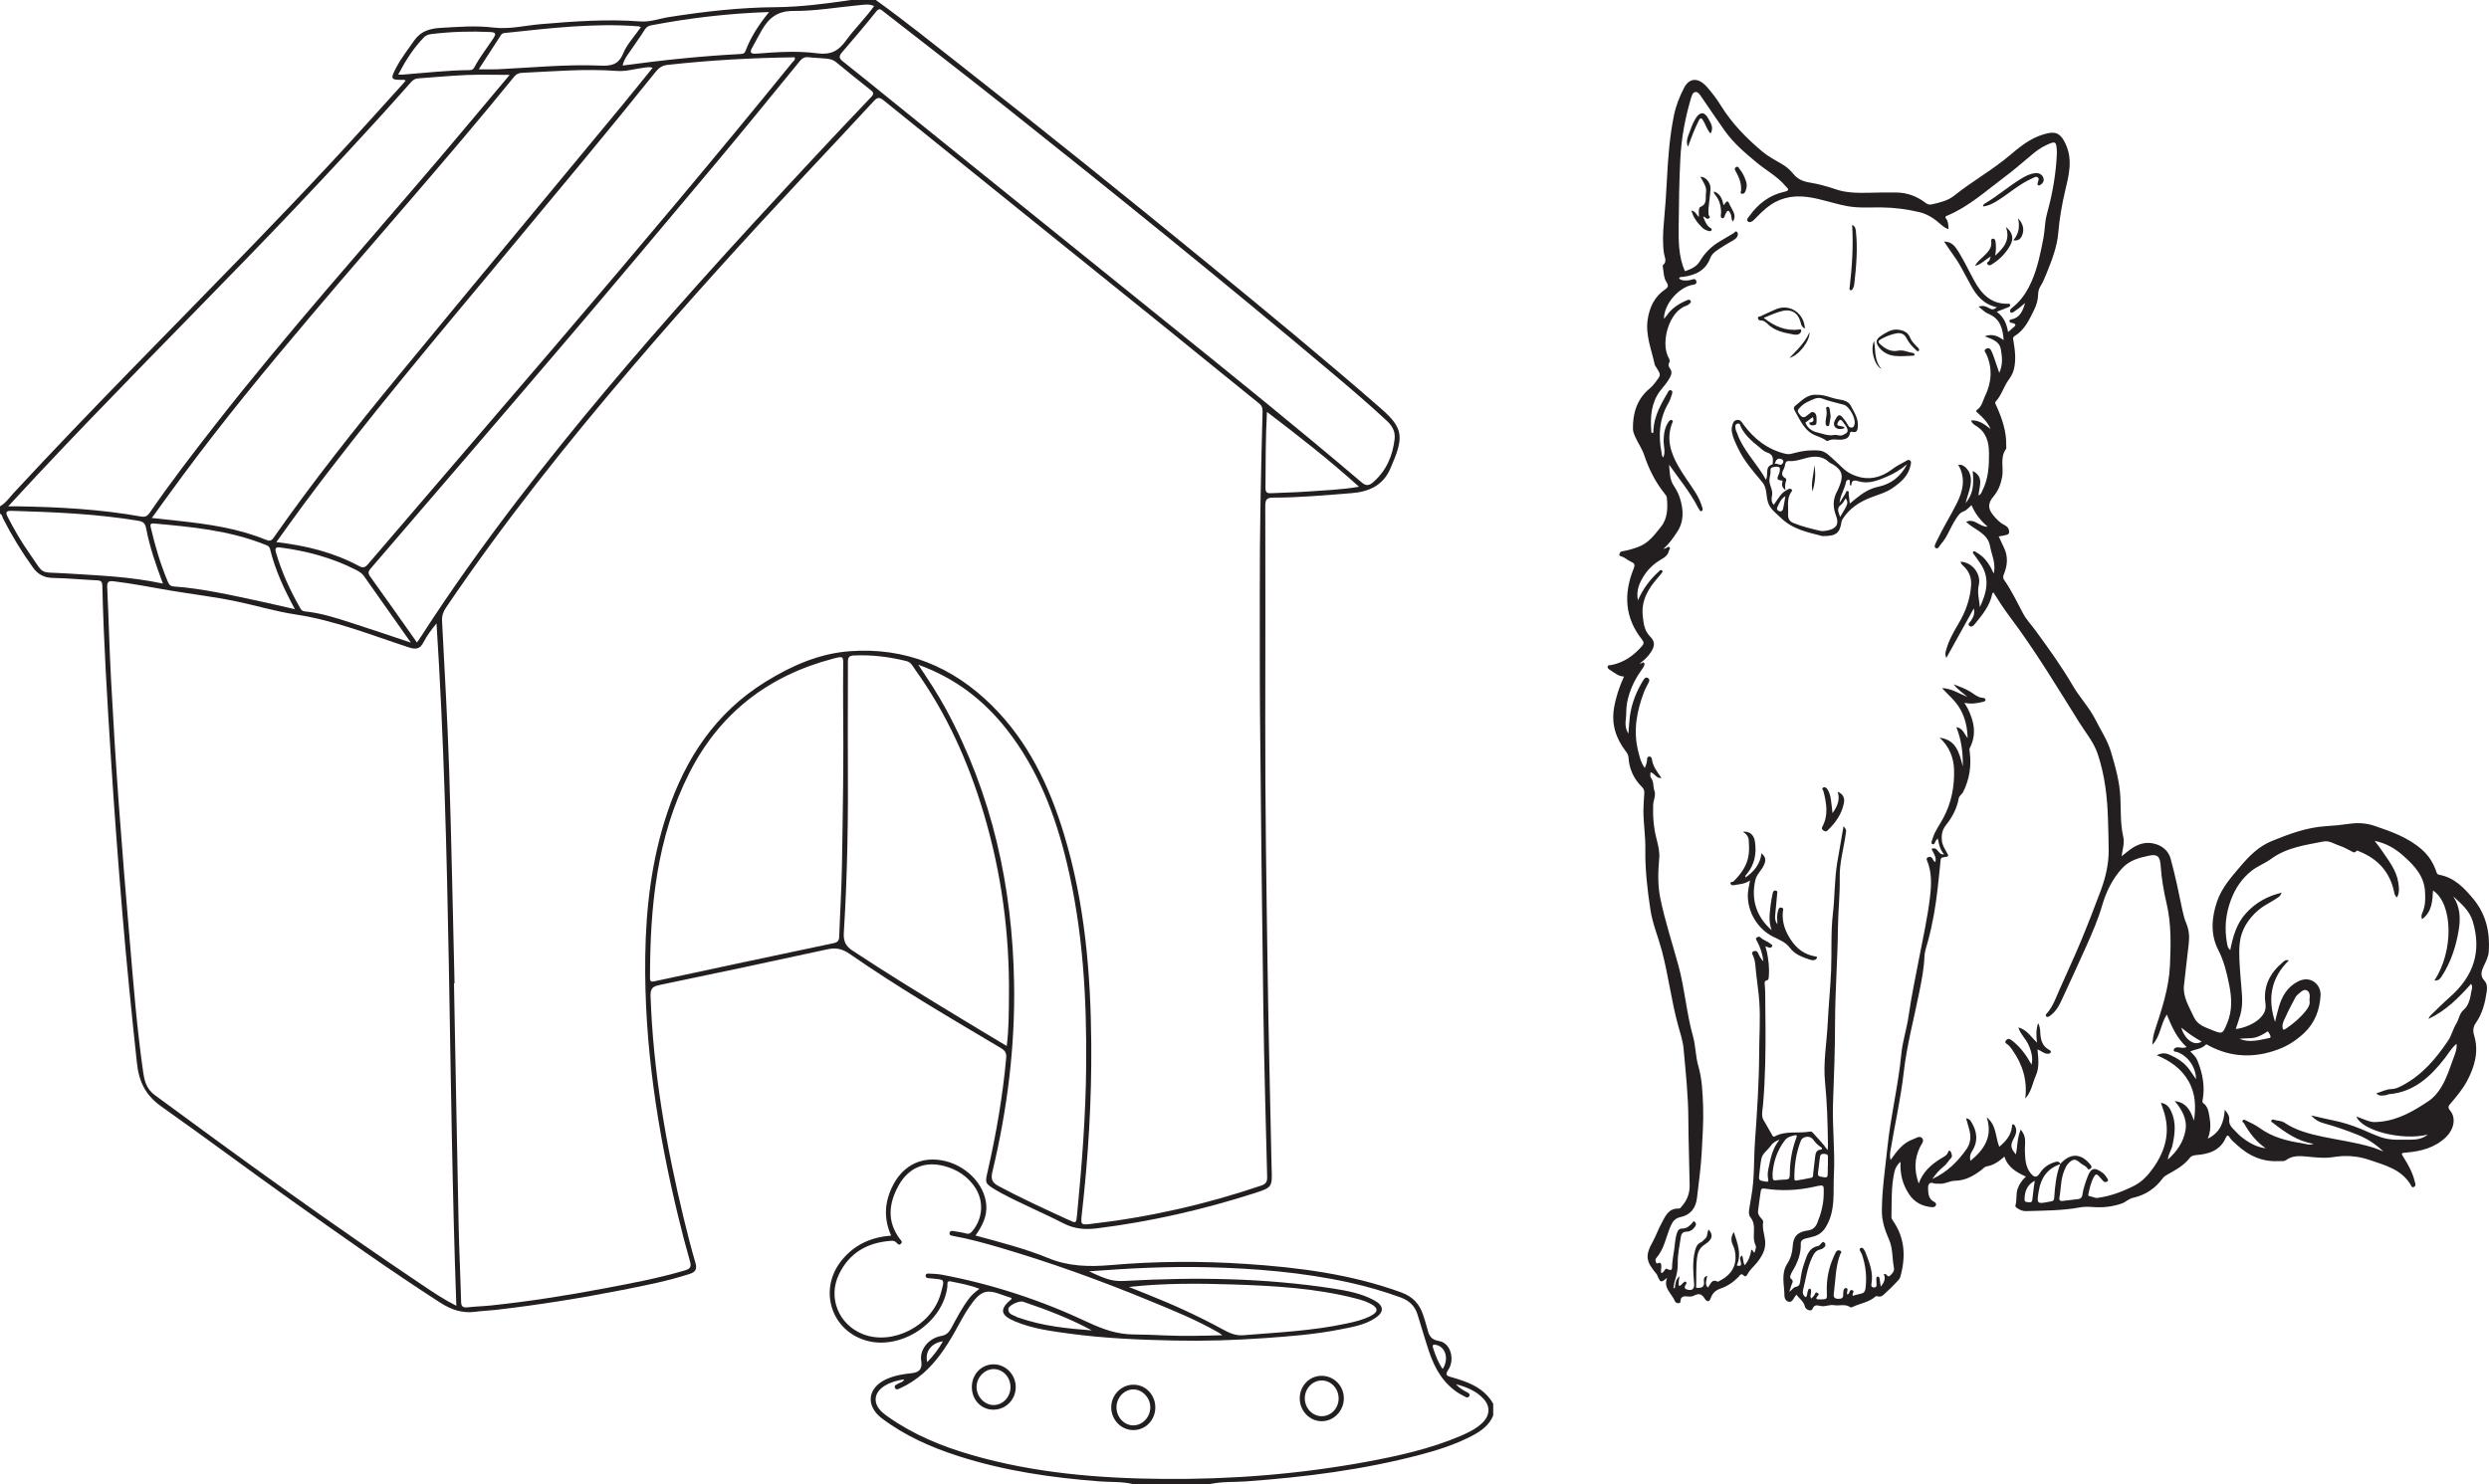 <?xml version="1.0" encoding="UTF-8"?>
<svg xmlns="http://www.w3.org/2000/svg" xmlns:xlink="http://www.w3.org/1999/xlink" width="317.838pt" height="189.576pt" viewBox="0 0 317.838 189.576" version="1.1">
<defs>
<clipPath id="clip1">
  <path d="M 205 10 L 317.84 10 L 317.84 168 L 205 168 Z M 205 10 "/>
</clipPath>
<clipPath id="clip2">
  <path d="M 105 148 L 191 148 L 191 189.574 L 105 189.574 Z M 105 148 "/>
</clipPath>
</defs>
<g id="surface1">
<g clip-path="url(#clip1)" clip-rule="nonzero">
<path style=" stroke:none;fill-rule:evenodd;fill:rgb(13.73%,12.16%,12.549%);fill-opacity:1;" d="M 278.539 131.262 C 279.027 132.867 280.25 133.66 281.145 133.039 C 280.246 132.566 279.434 131.984 278.539 131.262 M 285.965 132.688 C 287.199 133.215 288.391 132.875 289.59 132.633 C 289.73 132.609 289.965 132.602 289.941 132.426 C 289.914 132.219 289.801 132.008 289.672 131.836 C 289.523 131.652 289.402 131.863 289.285 131.93 C 288.684 132.305 288.062 132.598 287.328 132.613 C 286.871 132.621 286.418 132.66 285.965 132.688 M 259.84 150.828 C 258.906 151.301 258.574 152.09 258.531 153.074 C 258.516 153.375 258.539 153.531 258.875 153.547 C 259.156 153.559 259.461 153.699 259.523 153.246 C 259.633 152.449 259.691 151.645 259.84 150.828 M 233.402 148.91 L 233.422 148.91 C 233.422 148.582 233.41 148.254 233.426 147.926 C 233.441 147.609 233.43 147.434 233.004 147.395 C 232.582 147.352 232.438 147.477 232.395 147.844 C 232.312 148.516 232.238 149.195 232.148 149.867 C 232.109 150.152 232.23 150.246 232.496 150.301 C 233.395 150.477 233.395 150.488 233.402 149.57 C 233.406 149.348 233.402 149.129 233.402 148.91 M 227.246 145.578 C 226.758 145.734 226.355 146 226.102 146.375 C 225.723 146.93 225.078 147.301 224.926 148 C 224.801 148.598 224.754 149.215 224.676 149.828 C 224.555 150.781 224.559 150.777 225.461 150.93 C 225.746 150.977 225.875 150.949 225.789 150.602 C 225.668 150.121 225.75 149.641 225.848 149.16 C 226.113 147.895 226.367 146.621 227.246 145.578 M 294.91 127.734 C 294.988 127.238 294.984 126.672 294.539 126.488 C 294.129 126.316 293.754 126.773 293.414 127.047 C 293.316 127.129 293.211 127.227 293.152 127.34 C 292.719 128.172 292.258 128.996 291.879 129.859 C 291.695 130.266 291.441 130.668 291.465 131.16 C 291.484 131.562 291.594 131.613 291.922 131.391 C 292.875 130.742 293.738 130.008 294.457 129.102 C 294.777 128.691 295.035 128.273 294.91 127.734 M 226.355 149.844 C 226.344 150.84 226.344 150.84 227.176 150.723 C 227.309 150.699 227.441 150.699 227.574 150.695 C 228.555 150.664 228.539 150.664 228.559 149.738 C 228.582 148.277 228.836 146.848 229.336 145.469 C 229.418 145.254 229.598 144.906 229.16 145.02 C 228.734 145.129 228.262 145.227 227.945 145.629 C 226.934 146.922 226.473 148.406 226.355 149.844 M 232.594 146.844 C 232.621 146.777 232.648 146.711 232.676 146.641 C 232.449 146.469 232.203 146.316 232 146.117 C 231.797 145.918 231.641 145.676 231.453 145.465 C 231.051 145.031 230.176 145.156 229.961 145.703 C 229.355 147.254 229.125 148.879 229.137 150.543 C 229.141 150.688 229.184 150.828 229.355 150.801 C 230.004 150.691 230.652 150.582 231.297 150.441 C 231.578 150.383 231.516 150.094 231.539 149.887 C 231.629 149.164 231.711 148.441 231.793 147.723 C 231.844 147.254 231.969 146.844 232.594 146.844 M 290.516 130.527 C 290.68 129.879 290.816 129.238 291.004 128.613 C 291.414 127.242 292.082 126.074 293.422 125.379 C 295.078 124.52 296.398 125.789 296.328 127.125 C 296.234 128.969 295.605 130.668 294.219 131.965 C 293.25 132.871 292.16 133.59 290.883 134.059 C 287.859 135.176 284.938 135.078 282.074 133.574 C 281.941 133.5 281.781 133.328 281.66 133.453 C 281.137 134.004 280.371 134.008 279.688 134.305 C 280.066 134.676 280.41 135 280.59 135.43 C 281.27 137.082 281.598 138.789 281.262 140.574 C 281.238 140.723 281.234 140.832 281.363 140.922 C 281.957 141.355 282.031 142.02 282.145 142.668 C 282.305 143.562 282.324 144.449 281.93 145.445 C 283.555 144.637 283.977 143.328 284.098 141.754 C 284.449 142.18 284.707 142.539 284.664 142.996 C 284.621 143.488 284.812 143.848 285.145 144.172 C 285.488 144.512 285.801 144.887 286.18 145.191 C 287.102 145.926 288.102 146.531 289.332 146.676 C 288.105 145.848 287.25 144.719 286.539 143.465 C 286.477 143.355 286.223 143.289 286.402 143.098 C 286.543 142.953 286.699 143.074 286.828 143.133 C 287.422 143.418 288.008 143.695 288.555 144.086 C 290.164 145.254 292.031 145.742 293.965 146.031 C 294.441 146.102 294.914 146.332 295.426 146.102 C 293.387 145.781 291.789 144.629 290.227 143.414 C 290.129 143.336 289.957 143.316 290.047 143.137 C 290.098 143.031 290.215 142.977 290.328 143.016 C 290.777 143.176 291.281 143.121 291.711 143.402 C 293.168 144.379 294.828 144.82 296.52 145.18 C 298.652 145.633 300.824 145.914 302.918 146.543 C 303.41 146.691 303.875 146.902 304.355 147.086 C 303.371 146.16 302.281 145.43 301.043 144.941 C 299.59 144.359 298.113 143.855 296.602 143.438 C 296.07 143.289 295.59 142.996 295.125 142.477 C 296.094 142.695 296.922 142.91 297.762 143.074 C 299.066 143.324 300.332 143.73 301.551 144.234 C 302.418 144.598 303.258 145.004 304.152 145.297 C 305.379 145.699 306.648 145.559 307.895 145.574 C 308.645 145.582 309.41 145.426 310.031 144.918 C 306.832 145.746 301.574 144.438 300.91 142.617 C 302.879 143.387 302.879 143.379 303.906 143.289 C 306.277 143.066 308.242 141.906 310.152 140.625 C 310.816 140.172 311.316 139.555 311.742 138.867 C 312.461 137.691 312.848 136.375 313.324 135.098 C 313.52 134.559 313.766 134.008 313.691 133.328 C 313.051 133.875 312.676 134.551 312.211 135.152 C 310.375 137.512 308.289 139.477 305.105 139.762 C 304.934 139.781 304.77 139.883 304.598 139.902 C 304.223 139.945 303.828 140.047 303.445 139.656 C 304.137 139.465 304.711 139.113 305.395 139.113 C 305.871 139.105 306.285 138.902 306.699 138.691 C 309.27 137.359 311.078 135.227 312.645 132.883 C 313.074 132.238 313.238 131.422 313.672 130.734 C 314.016 130.188 314.023 129.488 314.613 128.98 C 315.23 128.445 315.43 127.582 315.559 126.773 C 315.609 126.43 315.812 126.059 315.551 125.672 C 313.957 127.469 312.301 129.125 310.109 130.152 C 310.191 129.914 310.336 129.738 310.5 129.582 C 311.277 128.832 312.047 128.066 312.855 127.352 C 315.848 124.723 316.941 121.539 315.754 117.66 C 315.332 116.281 314.27 115.418 313.266 114.496 C 314.141 115.824 314.223 117.25 313.977 118.762 C 313.629 120.902 312.969 122.91 311.785 124.734 C 311.57 125.07 311.309 125.301 310.867 125.242 C 313.34 121.5 313.262 115.457 310.691 113.746 C 310.613 115.109 310.559 116.473 309.297 117.41 C 309.133 117.039 309.242 116.793 309.348 116.551 C 309.73 115.672 309.73 114.75 309.664 113.82 C 309.527 111.84 308.266 110.531 306.906 109.32 C 305.879 108.398 304.699 107.703 303.238 107.41 C 303.602 107.895 303.922 108.285 304.199 108.707 C 305.047 109.965 306.02 111.168 306.254 112.734 C 306.344 113.359 306.445 114.012 306.078 114.637 C 305.797 114.41 305.77 114.145 305.711 113.887 C 305.168 111.375 303.645 109.707 301.285 108.762 C 301.148 108.703 301.004 108.574 300.867 108.738 C 300.637 109.02 300.434 108.805 300.23 108.711 C 299.754 108.488 299.293 108.199 298.793 108.043 C 298.105 107.828 297.465 107.34 296.703 107.488 C 294.375 107.945 291.984 108.254 290 109.719 C 289.211 110.293 288.285 110.629 287.531 111.223 C 286.297 112.191 285.449 113.445 284.887 114.941 C 284.188 116.797 284.031 118.664 284.402 120.594 C 284.449 120.844 284.492 121.109 284.797 121.359 C 285.145 119.59 285.621 117.926 286.84 116.613 C 288.039 115.312 289.508 114.473 291.344 114.031 C 291.227 114.441 291.012 114.555 290.816 114.688 C 290.039 115.227 289.16 115.605 288.426 116.223 C 287.086 117.355 286.18 118.781 286.004 120.488 C 285.855 121.945 286.02 123.438 286.117 124.91 C 286.223 126.488 286.527 128.07 286.082 129.641 C 285.914 130.238 285.703 130.824 285.5 131.441 C 286.645 131.312 287.914 130.746 288.621 130.031 C 289.113 129.531 289.406 128.988 289.293 128.203 C 288.965 125.988 289.879 124.25 291.559 122.867 C 291.711 122.742 291.871 122.559 292.281 122.676 C 289.969 124.934 289.559 127.578 290.516 130.527 M 263.09 148.68 C 264.367 147.246 265.746 147.285 266.949 148.781 C 267.074 148.93 267.152 149.082 266.992 149.246 C 266.875 149.367 266.672 149.43 266.586 149.281 C 266.371 148.906 265.949 148.824 265.66 148.559 C 265.02 147.973 264.699 148 264.102 148.633 C 263.836 148.914 263.703 149.262 263.566 149.613 C 263.137 150.699 263.191 151.867 262.977 152.988 C 262.926 153.242 263.051 153.434 263.344 153.406 C 264.02 153.336 264.699 153.25 265.379 153.164 C 265.691 153.129 265.867 152.961 265.918 152.617 C 266.027 151.828 266.293 151.078 266.57 150.332 C 267.055 149.016 267.578 149.145 268.531 149.836 C 268.758 149.996 268.91 150.266 269.074 150.496 C 269.16 150.617 269.273 150.777 269.102 150.906 C 268.953 151.008 268.754 151.039 268.609 150.895 C 268.395 150.676 268.207 150.426 267.992 150.207 C 267.762 149.961 267.602 149.949 267.402 150.297 C 267.012 150.988 266.855 151.738 266.688 152.488 C 266.66 152.613 266.625 152.773 266.824 152.793 C 267.176 152.828 267.484 153.062 267.852 153.012 C 269.523 152.793 271.078 152.195 272.562 151.441 C 273.578 150.922 274.34 150.07 274.992 149.141 C 276.559 146.91 277.184 144.504 276.27 141.832 C 276.164 141.531 276.062 141.23 275.941 140.867 C 276.688 140.969 277.027 141.453 277.27 141.992 C 277.918 143.41 277.727 144.863 277.41 146.328 C 277.281 146.914 276.879 147.414 276.832 148.117 C 277.996 147.07 278.805 145.883 279.07 144.441 C 279.34 142.973 278.641 141.762 277.715 140.648 C 279.219 140.82 279.746 141.914 280.164 143.148 C 280.426 141.375 280.379 139.664 279.441 138.055 C 278.52 136.469 277.113 135.504 275.406 134.785 C 275.961 134.52 276.438 134.469 276.934 134.68 C 278.027 135.141 279.004 135.75 279.68 136.766 C 279.91 137.105 280.148 137.438 280.43 137.844 C 280.402 136.293 279.398 134.895 278.047 134.391 C 277.871 134.324 277.508 134.387 277.59 134.07 C 277.652 133.84 277.938 133.754 278.207 133.781 C 278.523 133.816 278.844 133.922 279.219 133.742 C 277.965 132.602 277.328 131.133 276.695 129.594 C 275.883 130.836 275.887 132.395 274.852 133.449 C 274.887 132.844 274.965 132.25 275.148 131.695 C 276.047 128.934 276.98 126.199 277.102 123.234 C 277.207 120.625 277.277 118.047 276.684 115.48 C 276.312 113.895 276.027 112.285 275.918 110.656 C 275.836 109.414 275.543 109.07 274.426 109.297 C 273.152 109.559 271.895 109.902 270.965 110.934 C 269.73 112.309 268.941 113.918 268.434 115.676 C 267.918 117.457 267.168 119.156 266.422 120.844 C 265.469 122.992 264.469 125.129 263.488 127.27 C 263.082 128.16 262.684 129.086 261.844 129.707 C 261.672 129.832 261.496 129.98 261.316 129.84 C 261.129 129.688 261.328 129.5 261.426 129.391 C 262.184 128.504 262.551 127.406 263.012 126.363 C 263.922 124.312 264.871 122.273 265.734 120.199 C 266.625 118.062 267.457 115.906 268.266 113.738 C 268.871 112.105 269.273 110.41 269.273 108.656 C 269.27 107.336 269.223 106.008 269.184 104.688 C 269.102 101.836 268.785 99.023 267.867 96.293 C 267.352 94.773 266.328 93.582 265.504 92.262 C 262.652 87.699 259.883 83.086 256.645 78.781 C 255.898 77.785 255.223 76.738 254.551 75.668 C 254.469 75.754 254.422 75.781 254.414 75.816 C 254.113 77.375 253.129 78.547 252.168 79.723 C 252.008 79.922 251.746 80.172 251.492 79.953 C 251.199 79.699 251.559 79.488 251.68 79.301 C 251.992 78.836 252.207 78.367 252.051 77.715 C 250.879 79.836 249.742 81.883 248.539 84.047 C 248.352 83.59 248.43 83.34 248.5 83.086 C 248.828 81.836 249.465 80.723 250.117 79.625 C 251.02 78.102 251.602 76.48 251.707 74.703 C 251.758 73.852 251.488 73.105 250.898 72.469 C 250.699 72.254 250.402 72.094 250.367 71.746 C 251.816 71.812 253.02 73.27 252.684 74.742 C 252.461 75.723 252.746 76.613 252.824 77.547 C 253.703 75.688 254.16 73.824 252.871 71.945 C 252.602 71.543 252.316 71.152 252.035 70.762 C 251.973 70.676 251.863 70.602 251.961 70.484 C 252.051 70.371 252.172 70.426 252.262 70.477 C 252.449 70.586 252.633 70.707 252.812 70.832 C 253.629 71.418 254.129 72.246 254.598 73.262 C 254.895 71.941 254.32 70.883 254.125 69.77 C 253.824 68.062 252.125 67.695 251.066 66.656 C 252.152 66.148 252.793 67.336 253.82 67.277 C 252.91 66.496 252.215 65.629 251.762 64.523 C 251.395 64.848 251.133 65.188 250.723 65.332 C 250.238 65.504 250.008 65.918 249.742 66.32 C 249.051 67.344 248.699 68.566 247.859 69.496 C 247.652 69.727 247.5 70.227 247.152 69.984 C 246.914 69.82 247.188 69.387 247.328 69.086 C 248.094 67.445 249.066 65.914 249.875 64.301 C 250.664 62.719 251.059 61.074 250.062 59.375 C 250.531 59.312 250.844 59.531 251.094 59.801 C 251.664 60.41 251.758 61.152 251.629 61.957 C 251.508 62.703 251.215 63.398 251 64.27 C 251.891 63.145 252.094 62.176 251.91 60.16 C 253.418 60.914 252.715 62.176 252.656 63.281 C 252.965 63.168 253.02 62.914 253.125 62.703 C 253.93 61.16 254.004 59.5 253.988 57.809 C 253.969 56.379 253.609 55.164 252.301 54.379 C 252.062 54.234 251.801 54.047 251.695 53.699 C 252.719 53.641 253.422 54.207 254.191 54.801 C 253.816 53.934 253.23 53.344 252.602 52.797 C 252.445 52.66 252.227 52.504 252.48 52.332 C 253.094 51.91 253.207 51.16 253.484 50.594 C 254.316 48.879 254.473 47.043 253.645 45.23 C 253.543 45.016 253.25 44.766 253.621 44.555 C 253.977 44.359 254.191 44.57 254.324 44.895 C 254.406 45.094 254.504 45.293 254.574 45.5 C 254.812 46.18 255.043 46.863 255.301 47.629 C 255.781 46.578 255.676 45.578 255.496 44.59 C 255.312 43.578 254.395 43.336 253.449 42.953 C 254.438 42.59 255.129 42.926 255.859 43.445 C 255.75 41.906 255.391 40.68 253.887 40.074 C 253.457 39.898 253.109 39.508 252.66 39.168 C 253.191 39 253.551 39.098 253.914 39.312 C 254.406 39.602 254.531 39.578 255.008 39.254 C 253.328 38.895 252.344 37.742 251.602 36.305 C 251.211 35.562 250.809 34.832 250.402 34.098 C 249.793 32.977 248.977 31.996 248.262 30.859 C 249.203 30.848 249.652 31.449 250.047 32.078 C 250.816 33.309 251.43 34.629 252.129 35.902 C 253.035 37.547 254.258 38.832 256.348 38.801 C 256.473 38.801 256.637 38.75 256.684 38.918 C 256.734 39.109 256.586 39.191 256.438 39.25 C 255.98 39.43 255.527 39.613 254.98 39.824 C 255.902 40.504 256.254 41.383 256.426 42.422 C 256.645 42.227 256.781 42.094 256.93 41.973 C 257.293 41.676 257.738 41.375 256.836 41.234 C 256.703 41.215 256.59 41.117 256.605 40.961 C 256.621 40.816 256.754 40.824 256.855 40.801 C 257.93 40.586 258.277 39.762 258.605 38.703 C 258.16 39.066 257.859 39.355 257.516 39.574 C 257.27 39.723 256.918 40.109 256.73 39.871 C 256.504 39.586 256.949 39.316 257.168 39.129 C 258.207 38.254 258.906 37.137 259.434 35.93 C 260.207 34.168 260.574 32.285 260.941 30.402 C 261.133 29.406 261.102 28.379 261.371 27.402 C 261.973 25.211 262.41 23 262.586 20.73 C 262.637 20.094 262.695 19.469 262.621 18.828 C 262.539 18.18 262.406 18.082 261.785 18.324 C 261.043 18.617 260.359 19.023 259.738 19.531 C 258.465 20.578 257.234 21.684 255.91 22.664 C 253.582 24.395 251.422 26.383 248.695 27.527 C 248.531 27.594 248.316 27.664 248.492 27.895 C 248.809 28.301 248.785 28.773 248.824 29.285 C 248.422 29.137 248.109 28.91 247.812 28.641 C 247.016 27.922 246.113 27.332 245.07 27.09 C 243.508 26.727 241.918 26.512 240.305 26.496 C 238.812 26.477 237.328 26.602 235.824 26.32 C 234.117 25.996 232.484 25.375 230.75 25.156 C 228.773 24.906 227.047 25.328 225.516 26.609 C 224.973 27.062 224.488 27.566 223.996 28.066 C 223.777 28.289 223.438 28.504 223.18 28.266 C 222.961 28.062 223.258 27.789 223.398 27.586 C 224.52 26.031 225.945 24.914 227.855 24.496 C 228.02 24.457 228.266 24.406 228.316 24.289 C 228.41 24.086 228.164 23.965 228.043 23.812 C 227.023 22.566 225.594 21.812 224.375 20.805 C 222.871 19.566 221.395 18.312 220.258 16.719 C 219.23 15.285 218.258 13.816 217.254 12.363 C 217.055 12.078 216.824 11.695 216.469 11.758 C 216.164 11.812 216.027 12.223 215.934 12.543 C 215.188 15.07 214.703 17.645 214.574 20.273 C 214.43 23.109 214.387 25.953 214.363 28.793 C 214.344 30.766 214.324 32.754 215.16 34.645 C 215.883 34.383 216.617 34.117 217.066 33.367 C 217.676 32.352 218.48 31.512 219.508 30.898 C 220.129 30.531 220.75 30.16 221.371 29.785 C 221.512 29.703 221.617 29.453 221.809 29.625 C 221.969 29.766 221.934 29.996 221.855 30.188 C 221.754 30.418 221.543 30.562 221.34 30.688 C 220.895 30.969 220.414 31.203 219.98 31.5 C 219.383 31.906 218.664 32.25 218.398 32.953 C 217.785 34.586 216.484 35.145 214.918 35.367 C 214.746 35.391 214.516 35.305 214.406 35.578 C 214.816 35.895 215.289 35.848 215.734 35.793 C 216.066 35.746 216.508 35.445 216.621 35.922 C 216.73 36.402 216.168 36.352 215.867 36.441 C 214.117 36.953 212.488 38.98 212.488 40.672 C 212.512 40.668 212.543 40.676 212.555 40.66 C 212.652 40.543 212.75 40.43 212.836 40.301 C 213.453 39.398 214.332 38.824 215.316 38.395 C 215.516 38.309 215.766 38.188 215.895 38.441 C 216.008 38.664 215.746 38.773 215.613 38.906 C 215.551 38.965 215.465 39.008 215.383 39.031 C 213.105 39.77 212.121 43.621 212.973 45.477 C 213.09 45.734 213.316 46.043 213.172 46.281 C 212.973 46.609 213.105 46.875 213.25 47.066 C 213.562 47.488 213.434 47.848 213.238 48.234 C 212.91 48.867 212.414 49.371 211.992 49.934 C 210.852 51.449 210.727 53.219 210.863 55.031 C 210.871 55.137 210.828 55.32 211.055 55.309 C 211.172 55.184 211.125 55.02 211.137 54.871 C 211.258 53.094 212.109 51.605 212.977 50.113 C 213.066 49.965 213.168 49.77 213.375 49.848 C 213.617 49.941 213.566 50.168 213.5 50.355 C 213.375 50.711 213.285 51.086 213.098 51.406 C 211.906 53.41 211.73 55.551 212.172 57.789 C 212.219 58.02 212.184 58.27 212.402 58.426 C 212.711 57.691 212.418 56.949 212.441 56.215 C 212.469 55.367 212.582 54.547 213.105 53.836 C 213.203 53.707 213.324 53.59 213.496 53.668 C 213.715 53.766 213.578 53.922 213.527 54.059 C 212.762 56.027 213.336 57.828 214.305 59.531 C 214.961 60.676 215.754 61.738 216.465 62.844 C 216.871 63.48 217.188 64.16 217.395 64.887 C 217.438 65.047 217.457 65.207 217.277 65.285 C 217.102 65.363 217.062 65.188 216.992 65.086 C 216.93 64.996 216.867 64.902 216.816 64.805 C 215.82 62.836 214.398 61.156 213.137 59.352 C 213.227 60.262 213.191 61.207 213.711 62 C 214.039 62.504 214.324 63.023 214.508 63.59 C 214.996 65.113 215.078 66.621 214.121 68.02 C 213.633 68.73 213.168 69.461 212.387 70.117 C 212.598 70.062 212.656 70.055 212.711 70.031 C 212.867 69.977 213 69.75 213.176 69.902 C 213.363 70.055 213.145 70.207 213.109 70.367 C 212.992 70.918 212.582 71.191 212.145 71.449 C 211.273 71.957 210.535 72.613 209.984 73.457 C 209.363 74.406 208.906 75.395 209.156 76.688 C 209.816 75.184 210.715 74.008 211.832 72.992 C 211.945 72.891 212.055 72.723 212.223 72.859 C 212.402 73.008 212.219 73.148 212.145 73.258 C 211.996 73.473 211.812 73.668 211.641 73.867 C 210.434 75.25 209.562 76.77 209.777 78.691 C 209.879 79.621 209.969 80.551 210.707 81.297 C 211.367 81.961 211.332 82.5 210.812 83.309 C 210.449 83.875 209.965 84.324 209.398 84.746 C 209.652 84.824 209.781 84.492 209.926 84.652 C 210.062 84.805 209.973 85.031 209.867 85.207 C 209.762 85.375 209.652 85.539 209.535 85.703 C 208.66 86.938 208.055 88.289 207.77 89.781 C 207.629 90.508 207.699 91.254 207.602 91.992 C 207.539 92.461 207.547 93.074 207.938 93.711 C 208.012 92.859 208.043 92.199 208.125 91.547 C 208.344 89.855 208.961 88.309 209.855 86.867 C 209.98 86.664 210.156 86.438 210.441 86.609 C 210.691 86.754 210.617 86.988 210.516 87.195 C 210.324 87.59 210.098 87.969 209.941 88.379 C 209.027 90.789 208.543 93.25 209.16 95.816 C 209.344 96.582 209.508 97.375 210.035 98.098 C 210.219 97.684 210.324 97.352 210.332 96.996 C 210.336 96.836 210.371 96.668 210.555 96.637 C 210.77 96.598 210.918 96.773 210.938 96.934 C 211.047 97.879 211.621 98.602 212.168 99.379 C 211.488 99.457 211.293 98.77 210.781 98.645 C 210.73 98.918 210.691 99.199 210.836 99.379 C 211.223 99.863 211.062 100.473 211.266 101.004 C 211.484 101.586 211.129 102.211 211.105 102.809 C 211.047 104.285 211.168 105.75 211.543 107.199 C 211.742 107.984 211.953 108.797 211.879 109.609 C 211.727 111.332 211.668 113.035 212.016 114.738 C 212.617 117.668 213.559 120.504 214.344 123.383 C 215.145 126.34 215.359 129.418 216.191 132.371 C 216.539 133.605 216.508 134.91 216.863 136.137 C 217.363 137.848 217.418 139.613 217.484 141.355 C 217.547 143.227 217.414 145.105 217.316 146.98 C 217.215 149.004 216.941 151.008 216.699 153.023 C 216.547 154.336 215.859 155.203 214.578 155.469 C 213.848 155.621 213.555 156.105 213.312 156.672 C 212.734 158.012 212.531 159.52 211.52 160.668 C 211.379 160.828 211.367 161.035 211.465 161.23 C 211.504 161.309 211.508 161.449 211.68 161.367 C 212.16 161.148 212.125 161.535 212.145 161.801 C 212.16 162.07 212.031 162.348 212.152 162.621 C 212.52 162.539 212.625 161.953 212.836 162.066 C 213.715 162.535 213.473 161.836 213.535 161.457 C 213.598 161.043 213.613 160.621 213.695 160.211 C 213.887 159.305 213.844 158.363 214.152 157.477 C 214.273 157.117 214.445 156.918 214.852 156.926 C 215.379 156.926 215.75 156.605 216.078 156.234 C 216.168 156.133 216.23 155.906 216.418 156.07 C 216.547 156.184 216.625 156.363 216.523 156.555 C 216.273 157.008 215.895 157.312 215.371 157.328 C 214.898 157.344 214.703 157.574 214.641 158 C 214.473 159.113 214.223 160.219 214.246 161.344 C 214.262 162.105 214.125 162.824 213.891 163.535 C 213.785 163.852 213.758 164.195 213.695 164.527 C 213.754 164.531 213.809 164.543 213.863 164.551 C 213.961 164.043 213.91 163.469 214.473 163.023 C 214.406 163.504 214.289 163.887 214.41 164.273 C 214.672 164.223 214.758 163.988 214.938 163.871 C 215.043 163.805 215.121 163.637 215.266 163.73 C 215.449 163.848 215.336 163.984 215.25 164.121 C 214.961 164.562 215.27 164.707 215.613 164.762 C 216.223 164.852 216.371 164.492 216.332 163.965 C 216.227 162.578 216.094 161.195 216.434 159.816 C 216.555 159.324 216.719 158.887 217.223 158.676 C 217.441 158.586 217.543 158.375 217.715 158.246 C 218.113 157.945 217.945 157.418 218.199 157.055 C 218.828 157.805 218.652 158.332 217.719 158.949 C 217.109 159.348 216.84 159.812 216.738 160.48 C 216.539 161.816 216.645 163.156 216.59 164.492 C 217.246 164.551 217.703 164.457 217.586 163.641 C 217.555 163.426 217.562 163.07 218.008 162.977 C 217.926 163.512 217.66 164.004 218.082 164.473 C 218.441 164.074 218.559 163.289 219.359 163.727 C 219.383 163.738 219.434 163.691 219.473 163.672 C 220.688 163.066 221.555 162.215 221.621 160.75 C 221.648 160.133 221.531 159.57 221.277 159.02 C 221.027 158.488 221.027 157.977 221.402 157.367 C 221.891 158.852 222.426 160.211 221.785 161.633 C 222.301 161.801 222.391 161.633 222.301 161.215 C 222.25 160.949 222.039 160.59 222.477 160.379 C 222.633 160.789 222.551 161.227 222.805 161.617 C 223.297 161 223.547 160.344 223.633 159.637 C 223.895 159.645 223.812 159.949 224.039 160 C 224.152 159.664 224.309 159.32 224.184 159.066 C 223.887 158.449 223.957 157.816 223.98 157.191 C 224.004 156.574 223.941 156.012 223.535 155.504 C 223.309 155.219 223.305 154.852 223.363 154.488 C 223.449 153.945 223.535 153.398 223.633 152.859 C 224.062 150.531 223.938 148.164 224.105 145.82 C 224.371 142.062 224.625 138.293 224.641 134.523 C 224.648 132.34 224.809 130.152 224.66 127.973 C 224.578 126.727 224.371 125.484 224.242 124.238 C 224.16 123.496 224.18 122.742 223.844 122.043 C 223.75 121.852 223.621 121.629 223.957 121.504 C 224.25 121.395 224.398 121.508 224.52 121.777 C 224.672 122.113 224.832 122.453 225.18 122.797 C 225.059 121.801 224.781 120.977 224.352 120.199 C 224.27 120.051 224.141 119.875 224.359 119.738 C 224.492 119.656 224.664 119.594 224.789 119.723 C 225.152 120.102 225.68 120.203 226.059 120.539 C 226.168 120.633 226.391 120.672 226.301 120.867 C 226.227 121.031 226.062 121.117 225.859 121.027 C 225.746 120.973 225.621 120.941 225.434 120.879 C 225.504 121.137 225.57 121.344 225.617 121.555 C 225.832 122.594 225.965 123.637 225.871 124.703 C 225.852 124.895 225.875 125.156 225.648 125.211 C 225.254 125.305 225.348 125.578 225.359 125.832 C 225.371 126.141 225.41 126.445 225.41 126.754 C 225.434 129.77 225.492 132.785 225.414 135.805 C 225.367 137.617 225.289 139.414 225.125 141.215 C 225.062 141.84 224.879 142.562 225.211 143.094 C 225.598 143.711 225.914 144.359 226.293 144.973 C 226.367 145.098 226.418 145.273 226.629 145.156 C 228.043 144.391 229.621 144.816 231.102 144.547 C 231.293 144.512 231.414 144.59 231.547 144.746 C 232.152 145.453 232.84 146.102 233.371 146.91 C 233.426 146.637 233.43 146.383 233.422 146.125 C 233.387 143.5 233.32 140.879 233.055 138.258 C 232.797 135.707 233.277 133.168 233.398 130.621 C 233.508 128.398 233.734 126.188 233.828 123.965 C 233.926 121.547 233.773 119.121 234.055 116.703 C 234.305 114.535 234.254 112.34 234.609 110.184 C 234.867 108.645 235.141 107.109 235.414 105.531 C 235.77 105.973 235.773 105.973 235.695 106.523 C 235.441 108.391 234.883 110.203 234.926 112.133 C 234.969 114.262 234.719 116.395 234.699 118.527 C 234.664 122.559 234.34 126.574 234.332 130.609 C 234.328 134.02 234.203 137.438 234.074 140.848 C 233.961 143.918 234.344 146.98 234.184 150.039 C 234.066 152.297 234.438 154.621 233.152 156.734 C 232.766 157.363 232.309 157.715 231.672 157.918 C 231.297 158.043 230.902 158.109 230.52 158.215 C 230.199 158.301 229.945 158.496 229.957 158.855 C 229.996 160.188 229.523 161.352 228.84 162.461 C 228.688 162.719 228.488 163.176 228.688 163.324 C 229.141 163.66 228.812 163.922 228.738 164.215 C 228.68 164.453 228.594 164.68 228.488 165.023 C 228.84 164.762 229.004 164.438 229.316 164.379 C 229.754 164.297 229.828 164.047 229.883 163.645 C 229.992 162.883 230.121 162.109 230.387 161.395 C 230.719 160.469 230.93 159.391 232.168 159.156 C 232.301 159.129 232.418 158.984 232.523 158.875 C 232.66 158.746 232.77 158.5 232.992 158.742 C 233.176 158.938 233.125 159.164 232.941 159.328 C 232.816 159.445 232.652 159.562 232.488 159.59 C 231.852 159.699 231.605 160.18 231.367 160.691 C 230.762 161.98 230.609 163.387 230.25 164.746 C 230.156 165.113 230.211 165.477 230.602 165.707 C 230.824 165.488 230.742 165.195 230.844 164.953 C 230.902 164.816 230.906 164.59 231.094 164.613 C 231.32 164.645 231.262 164.879 231.27 165.047 C 231.281 165.316 231.059 165.598 231.324 165.871 C 231.414 165.766 231.477 165.641 231.578 165.578 C 231.781 165.449 231.754 164.922 232.109 165.148 C 232.453 165.371 231.984 165.578 231.945 165.805 C 231.941 165.844 231.969 165.883 231.984 165.949 C 232.148 165.961 232.324 165.988 232.492 165.984 C 233.352 165.953 233.316 165.949 233.281 165.074 C 233.223 163.672 233.445 162.301 233.961 160.992 C 234.098 160.641 234.254 160.301 234.418 159.965 C 234.531 159.742 234.723 159.637 234.969 159.746 C 235.281 159.891 235.043 160.086 234.98 160.238 C 234.367 161.871 234.395 163.609 234.164 165.301 C 234.109 165.73 234.32 165.902 234.734 165.902 C 235.098 165.902 235.371 165.867 235.371 165.391 C 235.367 165.059 235.379 164.512 235.727 164.531 C 236.152 164.547 235.727 165.086 235.902 165.352 C 236.25 165.293 236.121 164.68 236.508 164.793 C 236.934 164.91 236.43 165.289 236.605 165.516 C 236.93 165.426 237.242 165.316 237.562 165.266 C 237.977 165.199 238.164 165 238.219 164.578 C 238.41 163.086 238.242 161.637 237.758 160.215 C 237.664 159.945 237.277 159.574 237.602 159.41 C 237.895 159.258 238.125 159.73 238.238 160.023 C 238.723 161.301 239.242 162.574 238.977 163.988 C 238.93 164.246 238.973 164.426 239.281 164.453 C 239.609 164.48 239.629 164.254 239.633 164.027 C 239.633 163.824 239.602 163.629 239.602 163.43 C 239.602 163.281 239.59 163.074 239.789 163.066 C 239.965 163.059 240.012 163.246 240.031 163.406 C 240.07 163.684 240.113 163.961 240.168 164.344 C 240.613 163.805 240.824 163.324 240.551 162.738 C 240.914 162.609 241.02 163.207 241.301 162.984 C 241.605 162.742 241.93 162.359 241.855 161.973 C 241.609 160.77 241.738 159.484 241.227 158.344 C 240.691 157.145 240.293 155.914 240.309 154.613 C 240.328 151.902 240.742 149.211 241.023 146.512 C 241.434 142.543 242.406 138.652 242.789 134.672 C 242.949 133 243.492 131.395 243.727 129.746 C 244.074 127.305 244.582 124.898 245.047 122.48 C 245.555 119.84 246.152 117.211 246.461 114.535 C 246.645 112.953 246.703 111.379 246.055 109.863 C 245.984 109.707 246.035 109.598 246.152 109.531 C 246.332 109.422 246.523 109.402 246.691 109.57 C 246.859 109.73 246.871 110.027 247.145 110.102 C 247.312 109.445 246.875 108.969 246.652 108.441 C 247.461 108.031 247.477 109.285 248.25 109.117 C 247.723 108.535 247.605 107.848 247.449 107.102 C 247.332 107.238 247.289 107.285 247.246 107.328 C 247.074 107.5 247.078 107.973 246.75 107.816 C 246.516 107.703 246.73 107.328 246.801 107.09 C 247.086 106.129 247.707 105.336 248.172 104.457 C 249.195 102.539 249.59 100.457 249.527 98.324 C 249.484 96.762 248.898 95.328 247.68 94.234 C 249.844 94.492 250.188 96.215 250.645 97.887 C 250.676 96.172 250.473 94.52 249.82 92.875 C 250.66 93.027 250.828 93.723 251.258 94.289 C 251.23 92.934 250.957 91.75 250.355 90.648 C 249.766 89.566 248.816 88.789 247.984 87.895 C 249.215 87.93 250.176 88.602 251.23 89.023 C 250.633 88.484 249.949 88.066 249.48 87.414 C 250.234 87.699 250.98 87.961 251.652 88.387 C 252.113 88.676 252.527 89.066 253.105 89.129 C 253.273 89.148 253.523 89.16 253.539 89.363 C 253.551 89.613 253.277 89.633 253.098 89.676 C 252.398 89.84 251.688 89.961 250.848 89.77 C 251.031 90.086 251.152 90.262 251.25 90.453 C 252.078 92.094 252.441 93.773 251.555 95.516 C 251.449 95.719 251.508 95.898 251.535 96.09 C 251.754 97.863 251.492 99.551 250.688 101.164 C 250.527 101.48 250.176 101.637 250.109 102.023 C 249.891 103.293 249.281 104.402 248.5 105.387 C 248.016 105.996 247.902 106.621 247.969 107.352 C 248.016 107.883 248.27 108.316 248.52 108.75 C 248.895 109.395 248.902 109.41 248.191 109.5 C 247.91 109.535 247.832 109.625 247.809 109.895 C 247.699 111.062 247.566 112.23 247.441 113.395 C 247.195 115.676 246.812 117.926 246.215 120.145 C 246.031 120.824 245.773 121.492 245.746 122.207 C 245.688 123.711 245.395 125.184 245.102 126.652 C 244.422 130.082 243.5 133.457 243.105 136.949 C 242.723 140.344 241.949 143.68 241.398 147.047 C 241.344 147.398 241.309 147.754 241.422 148.172 C 242.238 147.023 243.004 145.965 244.309 145.516 C 244.672 145.391 245.129 145.008 245.457 145.387 C 245.77 145.758 245.355 146.156 245.18 146.52 C 244.465 147.988 244.414 149.477 245.012 151.176 C 245.574 149.629 246.633 148.746 247.824 148 C 248.188 147.77 248.613 147.629 248.773 147.148 C 248.863 146.879 249.062 146.969 249.133 147.172 C 249.219 147.414 249.352 147.727 249.141 147.926 C 248.805 148.242 248.621 148.672 248.242 148.965 C 247.703 149.387 247.234 149.898 246.75 150.598 C 248.684 149.703 250.016 148.355 251.125 146.773 C 251.68 145.988 251.715 145.082 251.438 144.168 C 251.309 143.742 251.195 143.305 251.062 142.84 C 251.375 142.887 251.543 143.02 251.664 143.211 C 252.473 144.465 252.656 145.754 251.816 147.062 C 251.574 147.438 251.504 147.797 251.621 148.281 C 253.41 146.812 254.496 145.141 253.695 142.715 C 254.957 143.715 254.793 145.215 255.301 146.484 C 256.117 145.805 256.789 145.047 256.922 143.941 C 256.938 143.82 256.875 143.645 257.055 143.617 C 257.207 143.598 257.273 143.758 257.332 143.871 C 257.625 144.461 257.387 144.988 257.113 145.5 C 256.695 146.281 256.758 146.715 257.434 147.453 C 257.629 146.406 257.59 145.344 258.039 144.285 C 258.16 144.457 258.223 144.539 258.281 144.625 C 258.789 145.395 258.535 146.246 258.574 147.07 C 258.617 148.035 258.641 149.02 259.281 149.828 C 259.781 150.465 260.094 150.461 260.516 149.809 C 260.953 149.121 261.586 148.707 262.336 148.461 C 262.625 148.367 262.953 148.281 263.109 148.695 C 261.492 149.238 260.648 150.383 260.359 152.047 C 260.059 153.797 260.059 153.836 261.82 153.473 C 261.863 153.465 261.906 153.453 261.949 153.449 C 262.227 153.426 262.297 153.262 262.316 153.004 C 262.41 151.535 262.562 150.07 263.09 148.68 M 212.891 163.227 C 212.086 163.871 212.047 163.859 211.668 162.996 C 211.633 162.914 211.605 162.824 211.555 162.762 C 210.16 161.113 210.051 160.402 211.07 158.574 C 211.477 157.84 211.738 157.043 212.145 156.312 C 212.641 155.398 213.02 154.32 214.379 154.379 C 214.566 154.387 214.664 154.188 214.781 154.059 C 215.449 153.301 215.777 152.422 215.762 151.398 C 215.723 148.598 215.609 145.793 215.598 142.996 C 215.586 139.965 215.262 136.965 214.988 133.965 C 214.898 132.945 214.555 131.941 214.281 130.945 C 213.414 127.793 213.047 124.535 212.199 121.383 C 211.738 119.656 211.027 118 210.758 116.23 C 210.363 113.656 210.066 111.07 210.105 108.469 C 210.133 106.801 209.855 105.168 209.859 103.512 C 209.863 102.785 209.926 102.062 209.973 101.332 C 209.992 101.008 209.906 100.75 209.66 100.508 C 208.613 99.473 208.043 98.215 207.953 96.742 C 207.938 96.445 207.801 96.223 207.617 95.98 C 206.367 94.344 205.754 92.555 206.105 90.441 C 206.34 89.051 206.773 87.758 207.379 86.418 C 206.621 86.391 206.125 85.898 205.555 85.547 C 205.395 85.449 205.25 85.328 205.297 85.125 C 205.344 84.922 205.547 84.988 205.688 84.961 C 207.328 84.664 208.598 83.758 209.672 82.535 C 209.918 82.258 209.957 82.043 209.684 81.699 C 207.484 78.945 207.316 75.891 208.578 72.727 C 208.832 72.098 208.754 71.965 208.223 71.727 C 207.812 71.539 207.477 71.195 207.023 71.062 C 206.895 71.023 206.695 70.973 206.809 70.742 C 206.883 70.602 206.895 70.453 207.145 70.422 C 207.84 70.32 208.508 70.109 209.176 69.871 C 210.512 69.398 211.289 68.301 212.102 67.289 C 212.965 66.215 212.973 64.875 212.852 63.562 C 212.836 63.383 212.691 63.199 212.57 63.051 C 211.379 61.574 210.555 59.922 209.953 58.113 C 209.688 57.324 209.172 56.598 208.82 55.816 C 208.676 55.484 208.531 55.164 208.523 54.805 C 208.484 52.742 209.059 50.93 210.715 49.574 C 210.992 49.348 211.203 49.074 211.422 48.793 C 212.113 47.895 212.109 47.891 211.512 46.934 C 211.441 46.824 211.336 46.715 211.309 46.594 C 210.895 44.656 210.078 42.766 210.418 40.719 C 210.668 39.211 211.277 37.895 212.594 37 C 212.953 36.754 213.145 36.543 212.809 36.043 C 212.434 35.48 212.453 34.738 212.336 34.066 C 212.324 34 212.312 33.902 212.352 33.871 C 212.934 33.395 212.543 32.84 212.473 32.316 C 212.301 31.02 212.348 29.723 212.473 28.422 C 212.648 26.578 212.77 24.727 212.863 22.879 C 213.008 20.121 213.211 17.379 213.773 14.668 C 214.031 13.445 214.496 12.289 215.059 11.203 C 215.727 9.926 216.875 9.852 217.992 11.129 C 218.645 11.875 219.25 12.676 219.77 13.516 C 221.172 15.777 223.004 17.645 225.02 19.34 C 225.738 19.945 226.586 20.406 227.41 20.875 C 228.016 21.223 228.543 21.637 228.973 22.176 C 229.508 22.859 230.223 23.176 231.062 23.312 C 232.215 23.5 233.336 23.809 234.445 24.188 C 235.723 24.621 237.086 24.652 238.438 24.625 C 239.699 24.598 240.953 24.566 242.211 24.59 C 243.602 24.617 244.793 25.086 245.875 25.902 C 246.125 26.09 246.359 26.176 246.664 26.109 C 247.684 25.875 248.723 25.652 249.543 24.992 C 251.871 23.129 254.5 21.676 256.766 19.738 C 257.746 18.898 258.73 18.117 259.898 17.566 C 260.402 17.332 260.918 17.16 261.457 17.031 C 262.691 16.734 263.262 17.27 263.785 18.418 C 264.723 20.484 264.164 22.438 263.703 24.422 C 263.293 26.16 262.992 27.91 262.84 29.695 C 262.688 31.531 262.016 33.254 261.324 34.953 C 261.102 35.504 260.883 36.055 260.559 36.562 C 260.363 36.875 260.273 37.215 260.262 37.617 C 260.246 38.273 260.074 38.926 259.777 39.523 C 259.152 40.805 258.562 42.129 257.273 42.922 C 256.988 43.098 257.066 43.285 257.109 43.531 C 257.316 44.746 257.465 45.965 257.164 47.195 C 257.035 47.703 256.773 48.137 256.48 48.543 C 255.859 49.402 255.594 50.469 254.871 51.262 C 254.695 51.453 254.836 51.621 254.918 51.805 C 255.656 53.441 256.242 55.117 256.188 56.953 C 256.184 57.086 256.23 57.254 256.168 57.344 C 255.355 58.441 255.883 59.719 255.672 60.898 C 255.504 61.836 255.176 62.688 254.566 63.406 C 253.871 64.23 253.812 64.934 254.496 65.766 C 254.914 66.277 255.355 66.773 255.973 67.066 C 256.07 67.117 256.16 67.184 256.246 67.25 C 256.496 67.445 256.586 67.742 256.559 68.02 C 256.531 68.285 256.215 68.324 255.988 68.383 C 255.758 68.445 255.516 68.469 255.23 68.52 C 255.461 69.012 255.672 69.488 255.898 69.953 C 256.441 71.059 256.355 72.172 255.918 73.277 C 255.805 73.562 255.73 73.801 255.922 74.074 C 256.871 75.434 257.578 76.93 258.355 78.387 C 258.781 79.176 259.398 79.809 259.914 80.52 C 261.605 82.828 263.277 85.152 264.723 87.633 C 265.57 89.094 266.777 90.336 267.547 91.859 C 268.242 93.234 269.121 94.555 269.555 96.008 C 270.125 97.91 270.676 99.859 270.766 101.875 C 270.844 103.547 270.75 105.23 271.133 106.883 C 271.312 107.672 271.059 108.457 270.918 109.375 C 271.348 109.039 271.672 108.762 272.012 108.512 C 273.004 107.793 274.062 107.438 275.305 107.824 C 276.273 108.129 276.949 108.801 277.184 109.688 C 277.781 111.875 278.242 114.098 278.699 116.32 C 278.82 116.887 278.969 117.445 279.188 117.961 C 279.535 118.789 279.594 119.629 279.504 120.488 C 279.309 122.285 279.07 124.074 278.887 125.871 C 278.73 127.387 279.559 128.609 280.145 129.906 C 280.602 130.906 281.531 131.191 282.422 131.555 C 283.816 132.117 283.809 132.113 284.398 130.711 C 285.07 129.113 285 127.492 284.668 125.836 C 284.355 124.27 284 122.758 283.242 121.289 C 282.258 119.359 282.406 117.23 283.105 115.168 C 283.715 113.363 284.969 111.996 286.16 110.586 C 287.27 109.281 288.477 108.09 290.098 107.43 C 292.332 106.52 294.59 105.68 297.02 105.531 C 298.008 105.473 298.984 105.379 299.965 105.234 C 301.035 105.074 302.133 105.125 303.176 105.477 C 305.371 106.219 307.562 106.988 309.328 108.574 C 310.145 109.305 310.719 110.219 311.082 111.262 C 311.152 111.453 311.18 111.688 311.469 111.738 C 313.418 112.082 314.684 113.434 315.855 114.848 C 317.449 116.777 317.977 119.074 317.809 121.539 C 317.762 122.199 317.449 122.805 317.168 123.406 C 316.871 124.035 316.664 124.645 317.262 125.277 C 317.602 125.637 317.621 126.16 317.547 126.664 C 317.344 128.07 317.008 129.438 316.184 130.625 C 315.82 131.152 315.746 131.621 315.945 132.273 C 316.562 134.34 316.008 136.266 315.02 138.109 C 314.441 139.168 313.68 140.082 312.906 140.984 C 312.68 141.246 312.527 141.445 312.867 141.852 C 313.656 142.777 313.371 144.223 312.402 145.191 C 310.996 146.586 309.234 147.043 307.359 147.215 C 306.566 147.285 306.562 147.254 307 147.949 C 307.574 148.863 308.082 149.816 308.344 150.871 C 308.406 151.125 308.562 151.434 308.285 151.602 C 307.973 151.789 307.883 151.406 307.777 151.242 C 306.559 149.324 304.523 148.832 302.562 148.16 C 301.035 147.637 299.52 147.547 297.945 147.801 C 296.801 147.984 295.656 147.84 294.52 147.727 C 293.613 147.633 292.723 147.605 291.926 148.188 C 291.648 148.391 291.281 148.293 290.953 148.312 C 288.898 148.43 287.18 147.645 285.691 146.281 C 285.34 145.957 284.945 145.664 284.691 145.238 C 284.5 144.918 284.348 145.066 284.238 145.309 C 283.512 146.984 282.051 147.422 280.422 147.547 C 280.094 147.574 279.812 147.652 279.617 147.914 C 278.867 148.895 277.809 149.449 276.773 150.031 C 276.535 150.164 276.328 150.301 276.164 150.523 C 275.211 151.82 273.941 152.66 272.375 153.004 C 271.816 153.133 271.445 153.555 270.938 153.734 C 269.734 154.148 268.5 154.281 267.227 154.18 C 266.684 154.137 266.113 154.129 265.582 154.23 C 263.309 154.652 261.012 154.629 258.719 154.703 C 258.32 154.719 257.945 154.566 257.609 154.332 C 257.477 154.242 257.312 154.121 257.363 153.973 C 257.582 153.285 257.398 152.551 257.641 151.863 C 257.855 151.27 258.184 150.762 258.703 150.293 C 257.5 149.738 256.387 149.117 255.961 147.738 C 255.234 148.367 254.57 148.848 253.699 148.988 C 253.426 149.031 253.191 149.324 252.945 149.504 C 251.957 150.238 250.934 150.805 249.633 150.824 C 248.949 150.832 248.312 151.293 247.578 151.195 C 247.387 151.172 247.168 151.23 246.992 151.164 C 246.293 150.891 246.195 151.406 246.207 151.828 C 246.234 152.48 246.266 153.176 246.996 153.523 C 247.172 153.613 247.281 153.777 247.211 153.957 C 247.113 154.199 246.855 154.215 246.645 154.195 C 245.469 154.078 244.492 153.59 243.816 152.59 C 242.988 151.363 242.605 150.008 242.695 148.406 C 242.219 148.805 242.02 149.242 241.914 149.688 C 241.477 151.59 241.582 153.539 241.531 155.473 C 241.527 155.613 241.613 155.773 241.699 155.895 C 243.273 158.125 243.375 160.551 242.668 163.086 C 242.594 163.355 242.41 163.543 242.223 163.73 C 241.801 164.152 241.402 164.598 240.949 164.984 C 240.594 165.289 240.293 165.805 239.668 165.559 C 239.625 165.539 239.535 165.578 239.484 165.621 C 238.637 166.363 237.508 166.488 236.535 166.957 C 236.465 166.992 236.34 167.02 236.293 166.984 C 235.637 166.512 234.875 166.832 234.172 166.715 C 233.625 166.617 233.062 166.945 232.484 166.82 C 232.051 166.723 231.652 166.609 231.438 167.227 C 231.324 167.547 230.578 167.336 230.477 166.879 C 230.324 166.203 229.766 165.902 229.398 165.367 C 229.285 165.523 229.203 165.617 229.137 165.73 C 228.973 165.988 228.816 166.32 228.469 166.285 C 228.055 166.242 227.867 165.832 227.867 165.508 C 227.867 164.129 227.383 162.715 228.242 161.398 C 228.664 160.75 228.871 160.016 228.922 159.215 C 228.992 157.918 229.559 157.352 230.84 157.18 C 231.465 157.098 231.84 156.758 232.062 156.211 C 232.539 155.039 232.859 153.84 232.883 152.555 C 232.91 151.293 232.957 151.301 231.707 151.582 C 229.594 152.059 227.465 152.156 225.328 151.824 C 224.977 151.77 224.883 151.895 224.844 152.152 C 224.719 153.004 224.598 153.855 224.496 154.703 C 224.457 155.004 224.586 155.25 224.785 155.484 C 224.945 155.664 225.184 155.91 225.152 156.086 C 224.953 157.199 225.609 158.238 225.363 159.363 C 225.203 160.109 224.816 160.707 224.367 161.273 C 223.957 161.781 223.426 162.203 223.129 162.809 C 223.039 162.988 222.848 163.117 222.703 162.961 C 222.336 162.551 222.207 162.898 221.988 163.117 C 221.344 163.77 220.605 164.289 219.734 164.582 C 219.121 164.789 218.676 165.176 218.48 165.758 C 218.262 166.406 217.918 166.258 217.691 165.883 C 217.316 165.262 216.918 165.172 216.309 165.5 C 216.07 165.629 215.758 165.637 215.465 165.598 C 215.008 165.539 214.609 165.605 214.594 166.199 C 214.586 166.352 214.535 166.449 214.363 166.461 C 214.141 166.473 213.949 166.387 213.875 166.191 C 213.496 165.227 212.34 164.535 212.891 163.227 "/>
</g>
<path style=" stroke:none;fill-rule:evenodd;fill:rgb(13.73%,12.16%,12.549%);fill-opacity:1;" d="M 226.621 59.246 C 227.008 59.109 227.391 59.66 227.68 59.129 C 227.809 58.902 227.676 58.695 227.43 58.621 C 226.949 58.48 226.777 58.793 226.621 59.246 M 227.988 63.371 C 227.371 63.754 227.211 64.293 226.969 64.773 C 226.84 65.023 226.969 65.203 227.195 65.293 C 227.445 65.395 227.641 65.238 227.691 65.016 C 227.809 64.512 227.879 63.996 227.988 63.371 M 234.98 66.035 C 236.043 64.266 236.043 64.266 235.688 63.652 C 235.496 63.93 235.359 64.27 235.113 64.449 C 234.438 64.949 234.805 65.453 234.98 66.035 M 234.902 64.242 C 235.145 63.855 235.379 63.465 235.629 63.09 C 235.719 62.953 235.715 62.684 235.938 62.723 C 236.176 62.766 236.051 63.008 236.07 63.168 C 236.113 63.523 236.16 63.875 236.215 64.324 C 236.555 64.047 236.789 63.855 237.023 63.66 C 237.852 62.984 238.766 62.402 239.801 62.188 C 241.539 61.824 242.73 60.84 243.531 59.297 C 242.711 60.004 241.789 60.539 240.801 60.949 C 239.777 61.371 238.742 61.777 237.609 61.547 C 237.051 61.43 236.465 61.062 236.387 62.039 C 236.133 61.953 236.246 61.801 236.219 61.684 C 236.195 61.547 236.301 61.328 236.109 61.289 C 235.922 61.246 235.754 61.406 235.723 61.578 C 235.555 62.496 234.984 63.262 234.902 64.242 M 225.504 61.277 C 225.875 60.586 225.297 59.617 226.348 59.316 C 226.359 59.312 226.352 59.273 226.355 59.254 C 226.457 58.594 226.445 58.039 225.621 57.781 C 225.203 57.652 224.859 57.273 224.5 56.988 C 223.637 56.301 222.82 55.566 222.316 54.559 C 222.215 54.355 222.227 54.012 221.871 54.113 C 221.488 54.227 221.602 54.566 221.637 54.84 C 221.656 54.988 221.75 55.121 221.801 55.27 C 222.57 57.547 224.367 59.184 225.504 61.277 M 226.5 64.484 C 226.797 64.066 227.051 63.688 227.32 63.316 C 227.598 62.934 227.977 62.672 228.398 62.469 C 228.531 62.402 228.652 62.41 228.77 62.504 C 228.883 62.598 228.844 62.703 228.777 62.793 C 228.102 63.688 228.395 64.723 228.336 65.711 C 228.301 66.254 228.551 66.621 229.012 66.805 C 230.133 67.262 231.309 67.543 232.48 67.812 C 232.746 67.871 233.055 67.812 233.332 67.762 C 234.469 67.562 234.883 66.953 234.461 65.887 C 234.043 64.805 234.035 63.801 234.582 62.781 C 234.711 62.551 234.805 62.305 234.902 62.059 C 235.434 60.762 235.223 60.051 234.094 59.34 C 233.91 59.223 233.684 59.152 233.531 59.004 C 232.664 58.18 231.586 58.254 230.609 58.516 C 229.883 58.711 229.195 58.949 228.441 58.891 C 228.168 58.867 228.031 59 227.973 59.246 C 227.926 59.438 227.906 59.648 227.82 59.82 C 227.578 60.293 227.34 60.738 228 61.09 C 228.129 61.156 228.109 61.34 228.066 61.453 C 227.945 61.797 227.93 62.145 227.996 62.613 C 227.621 62.297 227.508 62.016 227.582 61.664 C 227.605 61.562 227.688 61.391 227.555 61.383 C 226.562 61.328 227.133 60.766 227.223 60.379 C 227.391 59.684 227.27 59.535 226.57 59.645 C 226.297 59.684 226.066 59.723 226.09 60.109 C 226.102 60.41 226.059 60.727 225.98 61.023 C 225.785 61.812 226.43 62.48 226.293 63.242 C 226.211 63.672 226.145 64.074 226.5 64.484 M 232.707 68.477 C 230.984 68.012 228.973 67.68 227.375 66.117 C 226.754 65.512 226.062 65.043 225.773 64.18 C 225.602 63.668 225.609 63.137 225.5 62.617 C 225.418 62.223 225.281 61.871 225.012 61.555 C 223.895 60.223 222.734 58.918 221.98 57.328 C 221.656 56.656 221.316 55.996 221.172 55.25 C 221.117 54.98 221.109 54.719 221.18 54.465 C 221.273 54.105 221.348 53.699 221.816 53.641 C 222.273 53.582 222.418 53.934 222.648 54.246 C 224.023 56.102 225.77 57.457 228.066 57.98 C 228.422 58.062 228.785 57.965 229.16 57.859 C 230.203 57.566 231.305 57.453 232.367 57.559 C 233.141 57.637 233.723 58.324 234.312 58.84 C 234.973 59.418 235.527 60.117 236.34 60.516 C 238.246 61.465 240.016 61.164 241.664 59.91 C 242.18 59.523 242.75 59.238 243.309 58.93 C 243.488 58.832 243.699 58.648 243.914 58.828 C 244.125 59 244.004 59.234 243.965 59.445 C 243.699 60.809 242.711 61.617 241.66 62.348 C 240.809 62.941 239.793 63.195 238.832 63.574 C 237.414 64.133 236.145 64.957 235.301 66.297 C 235.23 66.406 235.176 66.535 235.156 66.66 C 234.93 68.113 234.48 68.492 232.707 68.477 "/>
<path style=" stroke:none;fill-rule:evenodd;fill:rgb(13.73%,12.16%,12.549%);fill-opacity:1;" d="M 223.473 112.461 C 222.816 112.918 222.164 112.934 221.539 113.043 C 221.348 113.078 221.094 113.133 221.004 112.914 C 220.867 112.586 221.238 112.707 221.355 112.594 C 222.34 111.613 223.145 110.527 223.309 109.09 C 223.375 108.492 223.359 107.898 223.309 107.305 C 223.266 106.84 223 106.504 222.555 106.25 C 223.398 106.145 223.965 106.613 224.098 107.484 C 224.328 109.016 224.074 110.426 223.059 111.645 C 222.969 111.754 222.828 111.852 222.883 112.09 C 224 111.32 224.773 110.371 224.938 108.996 C 225.488 109.484 225.547 109.855 225.227 110.547 C 224.922 111.199 224.324 111.672 224.152 112.422 C 223.609 114.789 224.207 117.066 226.242 118.816 C 225.781 117.617 226.012 116.566 226.117 115.516 C 226.168 115.031 226.281 114.562 226.371 114.086 C 226.414 113.867 226.527 113.703 226.773 113.762 C 227.012 113.816 226.961 113.996 226.938 114.184 C 226.844 115.102 226.781 116.027 226.68 116.945 C 226.637 117.359 226.711 117.719 226.969 118.066 C 226.957 117.52 226.871 116.977 227.027 116.434 C 227.105 116.172 227.133 115.867 227.484 115.934 C 227.859 116 227.668 116.328 227.656 116.531 C 227.566 117.812 227.945 118.91 228.648 119.988 C 229.434 121.199 230.438 121.945 231.844 122.176 C 231.93 122.191 232.051 122.203 232.027 122.312 C 232.008 122.41 231.934 122.523 231.852 122.57 C 231.605 122.707 231.32 122.645 231.078 122.566 C 230.133 122.254 229.191 121.91 228.566 121.07 C 228.016 120.336 227.18 120.027 226.426 119.652 C 224.223 118.562 222.832 115.949 223.277 113.52 C 223.332 113.219 223.391 112.918 223.473 112.461 "/>
<path style=" stroke:none;fill-rule:evenodd;fill:rgb(13.73%,12.16%,12.549%);fill-opacity:1;" d="M 257.738 131.234 C 258.855 131.543 259.383 132.484 260.125 133.176 C 260.004 132.336 259.984 131.531 260.262 130.676 C 260.516 131.145 260.52 131.602 260.547 132.039 C 260.605 132.902 260.836 133.648 261.652 134.09 C 261.793 134.164 261.945 134.27 261.863 134.445 C 261.793 134.59 261.613 134.605 261.449 134.598 C 260.984 134.586 260.668 134.227 260.18 134.043 C 260.289 135.188 260.445 136.32 259.984 137.359 C 259.547 138.344 259.406 139.48 258.621 140.324 C 258.914 137.977 258.27 135.934 256.938 134.066 C 256.781 133.852 256.633 133.641 256.426 133.465 C 256.238 133.312 255.891 133.195 256.191 132.863 C 256.457 132.57 256.695 132.738 256.941 132.926 C 257.934 133.691 258.676 134.668 259.285 135.754 C 259.324 135.824 259.359 135.898 259.414 135.996 C 259.621 135.246 259.457 134.418 259.035 133.461 C 258.691 132.684 258 132.109 257.738 131.234 "/>
<path style=" stroke:none;fill-rule:evenodd;fill:rgb(13.73%,12.16%,12.549%);fill-opacity:1;" d="M 230.539 53.992 C 230.832 54.68 231.367 55.082 232.062 55.238 C 232.77 55.398 233.445 55.719 234.219 55.562 C 234.566 55.496 234.961 55.75 235.32 55.57 C 235.629 55.414 236.066 55.266 235.906 54.797 C 235.785 54.457 235.535 54.156 235.309 53.859 C 235.219 53.738 235.074 53.527 234.883 53.699 C 234.762 53.809 234.66 53.984 234.629 54.148 C 234.578 54.422 234.852 54.348 234.992 54.414 C 235.184 54.496 235.445 54.422 235.562 54.672 C 235.082 54.891 234.543 54.84 234.316 54.52 C 234.012 54.086 234.305 53.711 234.504 53.359 C 234.703 53.012 234.957 52.91 235.27 53.293 C 235.539 53.617 235.793 53.945 235.984 54.316 C 236.086 54.516 236.223 54.617 236.445 54.617 C 236.723 54.617 236.754 54.387 236.809 54.215 C 237.035 53.523 236.168 51.906 235.473 51.707 C 234.547 51.445 233.594 51.262 232.688 50.91 C 232.352 50.781 231.977 50.82 231.652 50.961 C 231.074 51.215 230.48 51.43 230.004 51.895 C 229.469 52.41 229.438 52.508 229.898 53.051 C 230.336 53.566 230.633 53.133 230.957 52.918 C 231.156 52.789 231.324 52.547 231.59 52.66 C 231.887 52.785 231.961 53.074 231.969 53.379 C 231.973 53.508 231.984 53.641 231.973 53.773 C 231.953 53.98 232.008 54.246 231.699 54.301 C 231.422 54.348 231.113 54.414 231.023 53.965 C 231.473 53.961 231.727 53.805 231.484 53.277 C 231.148 53.531 230.84 53.766 230.539 53.992 M 232.023 50.434 C 232.992 50.391 233.852 50.871 234.777 51.012 C 235.41 51.113 236.031 51.234 236.34 51.832 C 236.777 52.668 237.34 53.477 237.242 54.512 C 237.199 54.977 237.102 55.309 236.539 55.164 C 236.309 55.109 236.25 55.184 236.211 55.414 C 236.117 55.926 235.703 56.098 235.25 56.152 C 234.648 56.223 234.035 55.992 233.438 56.301 C 233.227 56.41 233.059 56.129 232.855 56.055 C 232.59 55.957 232.344 55.801 232.07 55.711 C 230.453 55.188 229.91 53.715 229.164 52.422 C 229.066 52.254 229.012 52.031 229.199 51.879 C 230.043 51.211 230.773 50.312 232.023 50.434 "/>
<path style=" stroke:none;fill-rule:evenodd;fill:rgb(13.73%,12.16%,12.549%);fill-opacity:1;" d="M 234.008 103.867 C 234.586 103.043 235.012 102.207 234.672 101.129 C 235.414 101.449 235.574 101.98 235.461 102.574 C 235.191 103.992 234.387 105.105 233.363 106.086 C 233.16 106.281 233.004 106.176 232.836 106.074 C 232.641 105.957 232.598 105.801 232.723 105.574 C 233.508 104.102 233.234 102.59 232.852 101.078 C 232.809 100.922 232.586 100.742 232.793 100.613 C 233.004 100.48 233.234 100.617 233.359 100.816 C 233.594 101.191 233.723 101.617 233.789 102.055 C 233.879 102.656 233.938 103.266 234.008 103.867 "/>
<path style=" stroke:none;fill-rule:evenodd;fill:rgb(13.73%,12.16%,12.549%);fill-opacity:1;" d="M 254.777 32.652 C 255.848 31.688 256.754 30.668 256.145 28.984 C 257.02 29.715 257.184 30.477 256.691 31.352 C 256.164 32.289 255.445 33.059 254.539 33.645 C 254.328 33.777 254.07 34.023 253.828 33.785 C 253.547 33.508 254.023 33.43 254.062 33.219 C 254.082 33.102 254.141 32.984 254.215 32.766 C 253.473 33.172 252.973 33.789 252.215 33.957 C 252.484 33.402 252.969 33.07 253.375 32.668 C 253.887 32.16 254.375 31.656 254.277 30.852 C 254.258 30.707 254.258 30.504 254.465 30.484 C 254.711 30.465 254.793 30.645 254.824 30.867 C 254.906 31.465 254.891 32.051 254.777 32.652 "/>
<path style=" stroke:none;fill-rule:evenodd;fill:rgb(13.73%,12.16%,12.549%);fill-opacity:1;" d="M 215.984 26.879 C 216.527 27.008 216.629 27.422 216.938 27.734 C 216.938 27.465 216.949 27.277 216.934 27.09 C 216.91 26.832 216.98 26.484 217.137 26.426 C 218.062 26.07 217.75 25.23 217.855 24.602 C 217.965 23.961 217.586 23.371 217.266 22.812 C 217.223 22.738 217.172 22.668 217.125 22.59 C 217.762 22.531 218.461 23.305 218.426 24.102 C 218.383 24.953 218.246 25.805 218.164 26.656 C 218.145 26.898 218.168 27.141 218.18 27.387 C 218.184 27.559 218.488 27.73 218.219 27.898 C 217.977 28.051 217.816 27.828 217.648 27.695 C 217.625 27.68 217.578 27.691 217.496 27.691 C 217.719 28.234 217.883 28.781 218.402 29.109 C 218.508 29.176 218.652 29.25 218.555 29.414 C 218.477 29.547 218.332 29.543 218.199 29.508 C 217.895 29.43 217.605 29.301 217.387 29.086 C 216.77 28.492 216.242 27.832 215.984 26.879 "/>
<path style=" stroke:none;fill-rule:evenodd;fill:rgb(13.73%,12.16%,12.549%);fill-opacity:1;" d="M 242.121 42.098 C 243.031 42.137 243.625 42.41 243.934 43.168 C 244.137 43.664 244.543 44.027 244.91 44.406 C 245.023 44.523 245.145 44.668 245.016 44.805 C 244.855 44.98 244.746 44.77 244.648 44.684 C 244.168 44.254 243.746 43.773 243.453 43.195 C 243.156 42.613 242.688 42.465 242.07 42.598 C 241.379 42.746 240.734 43.008 240.121 43.367 C 239.809 43.551 239.82 43.707 240.043 43.918 C 240.691 44.535 241.441 44.98 242.355 44.797 C 243.066 44.656 243.648 45 244.297 45.094 C 244.367 45.102 244.461 45.188 244.48 45.258 C 244.508 45.344 244.426 45.434 244.332 45.434 C 243.547 45.457 242.754 45.551 241.98 45.465 C 241.211 45.387 240.496 45.055 239.984 44.41 C 239.484 43.777 239.516 43.363 240.156 42.926 C 240.793 42.492 241.457 42.098 242.121 42.098 "/>
<path style=" stroke:none;fill-rule:evenodd;fill:rgb(13.73%,12.16%,12.549%);fill-opacity:1;" d="M 253.234 26.375 C 253.234 26.133 253.367 26.059 253.465 25.996 C 255.094 25.031 256.523 23.777 258.145 22.797 C 258.672 22.477 259.227 22.195 259.852 22.117 C 260.297 22.062 260.703 22.219 260.898 22.637 C 261.059 22.977 260.965 23.328 260.621 23.562 C 260.512 23.637 260.391 23.746 260.262 23.664 C 260.133 23.586 260.195 23.426 260.223 23.305 C 260.277 23.074 260.457 22.816 260.191 22.645 C 259.957 22.488 259.727 22.695 259.512 22.785 C 257.922 23.473 256.633 24.641 255.188 25.559 C 254.59 25.938 253.996 26.277 253.234 26.375 "/>
<path style=" stroke:none;fill-rule:evenodd;fill:rgb(13.73%,12.16%,12.549%);fill-opacity:1;" d="M 225.223 40.602 C 226.594 41.684 228.027 42.309 229.73 42.09 C 229.848 42.074 229.973 42.039 230.008 42.172 C 230.031 42.258 229.992 42.391 229.938 42.469 C 229.711 42.793 229.352 42.781 229.035 42.727 C 227.863 42.512 226.691 42.301 225.777 41.43 C 225.508 41.172 225.23 40.906 224.805 40.934 C 224.633 40.941 224.512 40.809 224.484 40.648 C 224.445 40.414 224.672 40.461 224.797 40.406 C 225.48 40.094 226.152 39.758 226.844 39.477 C 228.566 38.781 230.387 40.012 230.48 41.965 C 230.152 41.816 230.031 41.578 229.957 41.266 C 229.609 39.852 228.66 39.371 227.262 39.809 C 226.586 40.023 225.941 40.301 225.223 40.602 "/>
<path style=" stroke:none;fill-rule:evenodd;fill:rgb(13.73%,12.16%,12.549%);fill-opacity:1;" d="M 236.512 28.719 C 236.918 28.926 236.953 29.211 236.988 29.496 C 237.242 31.789 237.039 34.062 236.781 36.336 C 236.762 36.527 236.68 36.715 236.594 36.891 C 236.535 37.008 236.41 37.113 236.27 37.062 C 236.109 37 236.184 36.836 236.195 36.719 C 236.5 34.086 236.684 31.445 236.512 28.719 "/>
<path style=" stroke:none;fill-rule:evenodd;fill:rgb(13.73%,12.16%,12.549%);fill-opacity:1;" d="M 215.559 18.734 C 215.301 18.238 215.441 17.73 215.59 17.312 C 215.871 16.551 216.117 15.77 216.559 15.074 C 217.086 14.258 217.676 14.266 218.129 15.121 C 218.434 15.703 218.891 16.273 218.434 17.059 C 217.969 16.566 217.828 15.953 217.516 15.441 C 217.305 15.098 217.172 14.93 216.922 15.418 C 216.387 16.48 215.969 17.586 215.559 18.734 "/>
<path style=" stroke:none;fill-rule:evenodd;fill:rgb(13.73%,12.16%,12.549%);fill-opacity:1;" d="M 218.859 24.449 C 219.719 24.766 219.934 25.461 220.094 26.219 C 220.602 25.555 220.613 25.547 220.938 26.266 C 221.227 26.902 221.805 27.5 221.281 28.297 C 221.031 27.988 221.156 27.566 220.957 27.254 C 220.875 27.133 220.848 26.93 220.664 26.93 C 220.52 26.922 220.492 27.102 220.414 27.203 C 220.23 27.43 220.242 27.961 219.91 27.871 C 219.617 27.789 219.797 27.305 219.781 27 C 219.738 26.258 219.566 25.562 219.09 24.973 C 218.984 24.84 218.859 24.723 218.859 24.449 "/>
<path style=" stroke:none;fill-rule:evenodd;fill:rgb(13.73%,12.16%,12.549%);fill-opacity:1;" d="M 222.328 24.137 C 222.363 23.336 222.062 22.637 221.684 21.957 C 221.578 21.758 221.383 21.504 221.707 21.34 C 221.988 21.191 222.035 21.492 222.176 21.648 C 222.547 22.074 222.75 22.574 222.941 23.09 C 223.07 23.434 223.09 23.785 222.988 24.125 C 222.902 24.406 222.797 24.812 222.434 24.75 C 222.082 24.695 222.441 24.336 222.328 24.137 "/>
<path style=" stroke:none;fill-rule:evenodd;fill:rgb(13.73%,12.16%,12.549%);fill-opacity:1;" d="M 257.699 27.875 C 258.309 28.543 258.555 29.277 258.203 30.102 C 258.023 30.52 257.699 30.805 257.094 30.695 C 257.816 29.84 257.941 28.902 257.699 27.875 "/>
<path style=" stroke:none;fill-rule:evenodd;fill:rgb(13.73%,12.16%,12.549%);fill-opacity:1;" d="M 228.512 45.715 C 229.488 44.715 230.496 43.742 231.074 42.438 C 231.133 43.535 229.734 45.387 228.512 45.715 "/>
<path style=" stroke:none;fill-rule:evenodd;fill:rgb(13.73%,12.16%,12.549%);fill-opacity:1;" d="M 240.273 47.137 C 239.359 46.695 238.793 44.68 239.316 43.551 C 239.516 44.867 239.352 46.152 240.273 47.137 "/>
<path style=" stroke:none;fill-rule:evenodd;fill:rgb(13.73%,12.16%,12.549%);fill-opacity:1;" d="M 231.461 62.789 C 231.188 61.637 231.676 60.527 231.664 59.387 C 231.926 60.539 231.77 61.672 231.461 62.789 "/>
<path style=" stroke:none;fill-rule:evenodd;fill:rgb(13.73%,12.16%,12.549%);fill-opacity:1;" d="M 233.77 53.176 C 233.719 53.5 233.68 53.824 233.613 54.148 C 233.594 54.266 233.574 54.438 233.41 54.438 C 233.227 54.445 233.148 54.27 233.133 54.129 C 233.105 53.941 233.133 53.738 233.16 53.551 C 233.219 53.16 233.32 52.777 233.23 52.383 C 233.195 52.215 233.129 51.992 233.371 51.965 C 233.586 51.941 233.633 52.16 233.656 52.336 C 233.703 52.613 233.734 52.895 233.77 53.176 "/>
<path style=" stroke:none;fill-rule:evenodd;fill:rgb(13.73%,12.16%,12.549%);fill-opacity:1;" d="M 50.848 9.531 C 51.133 9.531 51.281 9.539 51.43 9.531 C 54.27 9.316 57.102 8.977 59.957 8.953 C 60.23 8.953 60.426 8.875 60.559 8.625 C 61.25 7.301 62.188 6.141 63 4.895 C 63.355 4.344 63.348 4.129 62.598 4.09 C 60.145 3.969 57.703 4.043 55.266 4.328 C 54.875 4.375 54.469 4.434 54.16 4.746 C 52.805 6.125 51.793 7.73 50.848 9.531 M 173.539 62.172 C 169.742 58.742 165.82 55.684 161.785 52.613 C 161.609 55.887 161.617 59.105 161.598 62.32 C 161.594 62.844 161.758 63.031 162.289 63 C 163.867 62.914 165.449 62.902 167.027 62.781 C 169.145 62.617 171.277 62.57 173.539 62.172 M 111.625 0.766 C 110.953 0.477 110.336 0.602 109.734 0.66 C 106.93 0.922 104.125 1.422 101.32 1.398 C 99.273 1.383 98.18 2.305 97.281 3.848 C 96.863 4.574 96.488 5.32 96.074 6.043 C 95.645 6.785 95.938 6.902 96.656 6.848 C 99.227 6.645 101.828 6.473 104.359 6.809 C 106.113 7.039 107.078 6.492 108.023 5.188 C 109.125 3.668 110.496 2.352 111.625 0.766 M 98.207 1.539 C 93.004 1.707 88.059 2.301 83.152 3.234 C 82.824 3.297 82.555 3.43 82.344 3.77 C 81.812 4.641 81.191 5.457 80.625 6.309 C 80.207 6.941 79.684 7.523 79.512 8.371 C 84.57 7.68 89.59 7.156 94.633 6.895 C 94.918 6.879 95.094 6.789 95.195 6.523 C 95.859 4.738 96.887 3.164 98.207 1.539 M 81.84 3.469 C 81.633 3.395 81.578 3.363 81.52 3.359 C 75.895 2.93 70.316 3.59 64.742 4.184 C 64.48 4.211 64.164 4.18 63.984 4.457 C 63.047 5.902 62.113 7.348 61.137 8.852 C 62.02 8.852 62.785 8.883 63.543 8.848 C 67.906 8.641 72.266 8.195 76.641 8.379 C 78.004 8.438 78.953 8.312 79.57 6.84 C 80.066 5.641 81.027 4.637 81.84 3.469 M 52.469 82.086 C 50.367 79.109 48.418 76.348 46.473 73.582 C 46.191 73.18 45.781 72.957 45.371 72.75 C 42.352 71.223 39.133 70.375 35.793 69.934 C 35.203 69.852 35.086 70.043 35.238 70.57 C 35.973 73.082 37.051 75.445 38.355 77.711 C 38.488 77.941 38.648 78.07 38.934 78.098 C 40.918 78.293 42.809 78.895 44.695 79.504 C 47.223 80.312 49.734 81.172 52.469 82.086 M 37.66 77.816 C 36.277 75.27 35.133 72.801 34.488 70.141 C 34.387 69.715 34.047 69.652 33.742 69.531 C 29.219 67.738 24.441 67.301 19.656 66.867 C 19.121 66.816 19.191 67.094 19.266 67.426 C 19.809 69.746 20.48 72.031 21.402 74.234 C 21.547 74.586 21.691 74.879 22.168 74.91 C 25.887 75.176 29.504 76.02 33.137 76.793 C 34.602 77.105 36.059 77.453 37.66 77.816 M 20.809 74.547 C 19.91 72.164 19.117 69.887 18.668 67.516 C 18.547 66.883 18.324 66.633 17.695 66.527 C 12.332 65.629 6.914 65.414 1.492 65.25 C 0.672 65.227 0.715 65.512 1.016 66.094 C 1.828 67.664 2.711 69.199 3.727 70.641 C 5.785 73.555 4.824 73.02 8.395 73.242 C 12.5 73.508 16.617 73.637 20.809 74.547 M 117.258 84.906 C 117.957 85.973 118.555 86.836 119.113 87.727 C 119.688 88.648 120.25 89.578 120.77 90.531 C 126.691 101.449 129.281 113.211 129.496 125.543 C 129.641 133.703 128.625 141.754 126.723 149.688 C 126.496 150.629 126.715 151.078 127.527 151.512 C 130.453 153.078 133.465 154.449 136.477 155.836 C 137.422 156.27 137.43 156.27 137.531 155.227 C 138.145 148.926 138.641 142.617 138.699 136.281 C 138.785 127.508 138.293 118.793 136.234 110.227 C 134.746 104.031 132.496 98.156 128.492 93.09 C 125.562 89.391 121.957 86.605 117.258 84.906 M 128.559 133.609 C 128.84 131.363 128.816 129.281 128.84 127.203 C 128.926 119.277 127.887 111.492 125.617 103.895 C 123.652 97.316 120.879 91.117 116.852 85.52 C 116.559 85.109 116.344 84.586 115.754 84.445 C 113.543 83.898 111.305 83.617 109.023 83.727 C 108.504 83.75 108.273 83.914 108.277 84.5 C 108.293 88.477 108.242 92.449 108.27 96.422 C 108.324 103.996 108.234 111.57 107.754 119.133 C 107.688 120.188 107.957 120.824 108.848 121.414 C 113.117 124.238 117.48 126.91 121.852 129.57 C 124.039 130.91 126.246 132.219 128.559 133.609 M 178.086 56.102 C 178.211 55.09 177.77 54.379 177.059 53.719 C 174.785 51.602 172.418 49.59 170.047 47.59 C 156.277 35.992 142.277 24.676 128.18 13.48 C 123.102 9.449 117.965 5.488 112.852 1.5 C 112.547 1.266 112.316 0.938 111.891 1.469 C 110.473 3.238 109.008 4.969 107.527 6.684 C 107.109 7.168 107.117 7.441 107.637 7.848 C 109.613 9.398 111.559 10.996 113.512 12.574 C 125.301 22.082 137.086 31.594 148.879 41.098 C 157.281 47.871 165.684 54.648 173.906 61.641 C 174.504 62.148 174.922 61.969 175.348 61.594 C 177.02 60.141 177.836 58.25 178.086 56.102 M 107.668 90.617 C 107.668 88.473 107.648 86.797 107.672 85.121 C 107.688 83.801 107.707 83.793 106.453 84.117 C 98.137 86.281 91.898 91.078 88 98.781 C 83.836 107.004 83.004 115.887 83.004 124.914 C 83.004 125.43 83.207 125.426 83.637 125.332 C 91.234 123.699 98.832 122.074 106.438 120.477 C 106.977 120.363 107.145 120.152 107.164 119.633 C 107.273 116.527 107.473 113.43 107.52 110.324 C 107.629 103.602 107.746 96.875 107.668 90.617 M 53.246 82.066 C 53.457 81.754 53.637 81.508 53.801 81.254 C 57.633 75.301 61.758 69.551 66.055 63.93 C 73.34 54.402 81.117 45.281 89.102 36.336 C 94.023 30.824 99.043 25.406 104.078 19.996 C 106.445 17.453 108.832 14.922 111.23 12.41 C 111.598 12.023 111.605 11.832 111.168 11.492 C 109.672 10.328 108.215 9.121 106.75 7.922 C 106.391 7.629 105.969 7.535 105.543 7.488 C 104.77 7.406 103.992 7.395 103.223 7.309 C 102.727 7.254 102.426 7.445 102.121 7.82 C 98.512 12.234 94.914 16.668 91.25 21.039 C 84.891 28.633 78.516 36.219 72.094 43.758 C 63.875 53.398 55.605 62.996 47.348 72.605 C 47.035 72.965 46.957 73.203 47.262 73.629 C 49.254 76.398 51.215 79.191 53.246 82.066 M 65.082 9.566 C 63.148 9.566 61.348 9.508 59.551 9.582 C 57.508 9.668 55.465 9.871 53.426 10.008 C 53.023 10.035 52.75 10.195 52.48 10.5 C 49.77 13.574 47.012 16.602 44.223 19.602 C 40.023 24.133 35.77 28.613 31.469 33.051 C 22.566 42.234 13.543 51.309 4.793 60.637 C 3.594 61.918 2.406 63.211 1.047 64.676 C 1.586 64.676 1.887 64.672 2.184 64.676 C 7.492 64.758 12.785 65.043 18.023 65.98 C 18.598 66.086 18.863 65.867 19.152 65.449 C 21.77 61.645 24.582 57.98 27.422 54.344 C 36.617 42.57 46.574 31.438 56.25 20.066 C 59.203 16.594 62.117 13.094 65.082 9.566 M 35.289 69.246 C 39.113 69.691 42.586 70.562 45.797 72.277 C 46.352 72.578 46.605 72.52 47.004 72.051 C 54.996 62.711 63.023 53.398 71.012 44.047 C 81.188 32.125 91.301 20.152 101.176 7.973 C 101.312 7.801 101.598 7.672 101.477 7.32 C 96.051 7.387 90.641 7.691 85.242 8.289 C 84.562 8.363 84.141 8.656 83.727 9.176 C 77.414 17.047 70.938 24.781 64.488 32.543 C 55.766 43.043 46.926 53.453 38.781 64.422 C 37.625 65.98 36.504 67.566 35.289 69.246 M 19.387 66.164 C 20.688 66.301 21.766 66.418 22.844 66.539 C 26.641 66.953 30.41 67.488 33.973 68.957 C 34.418 69.137 34.656 69.094 34.949 68.672 C 39.934 61.551 45.332 54.738 50.852 48.031 C 60.359 36.477 69.926 24.969 79.461 13.441 C 80.758 11.871 82.023 10.281 83.348 8.648 C 82.848 8.516 82.488 8.613 82.129 8.66 C 81.023 8.809 79.902 9.145 78.812 9.062 C 74.734 8.758 70.688 9.117 66.625 9.305 C 66.168 9.328 65.895 9.504 65.625 9.836 C 57.184 20.223 48.27 30.203 39.633 40.426 C 34.023 47.055 28.5 53.754 23.336 60.742 C 22.047 62.48 20.785 64.238 19.387 66.164 M 58.273 166.797 C 57.219 137.637 57.613 108.613 55.742 79.629 C 55.117 80.406 54.523 81.168 54.094 82.016 C 53.652 82.887 53.137 82.996 52.246 82.707 C 47.457 81.145 42.77 79.242 37.734 78.488 C 35.168 78.098 32.664 77.332 30.117 76.805 C 27.293 76.219 24.426 75.887 21.594 75.406 C 19.25 75.008 16.914 74.539 14.547 74.254 C 13.781 74.16 13.66 74.375 13.695 75.074 C 13.879 79.012 13.973 82.957 14.184 86.891 C 14.465 92.125 14.781 97.363 15.16 102.594 C 15.59 108.5 16.078 114.41 16.582 120.316 C 17.055 125.875 17.488 131.445 18.289 136.973 C 18.457 138.117 18.715 139.105 19.781 139.891 C 31.016 148.18 42.332 156.355 53.926 164.137 C 55.281 165.051 56.637 165.969 58.273 166.797 M 58.043 125.609 C 58.02 125.609 57.996 125.609 57.973 125.609 C 58.172 135.914 58.352 146.23 58.566 156.535 C 58.633 159.762 58.797 162.992 58.879 166.219 C 58.895 166.809 59.027 167.062 59.668 166.992 C 60.684 166.879 61.711 166.855 62.73 166.75 C 67.574 166.238 72.379 165.48 77.16 164.574 C 80.633 163.922 84.102 163.27 87.496 162.262 C 88.145 162.07 88.301 161.797 88.113 161.137 C 87.562 159.199 87.051 157.25 86.582 155.293 C 83.953 144.406 82.242 133.398 82.398 122.16 C 82.48 115.93 83.215 109.785 85.199 103.844 C 87.527 96.871 91.391 91.02 97.762 87.082 C 101.062 85.039 104.609 83.473 108.504 83.184 C 115.602 82.652 121.656 85.152 126.68 90.137 C 131.32 94.738 134.02 100.453 135.887 106.613 C 138.527 115.336 139.285 124.32 139.352 133.371 C 139.406 140.613 138.969 147.832 138.152 155.027 C 137.992 156.43 138.016 156.48 139.168 156.352 C 146.645 155.5 153.941 153.855 161.07 151.434 C 161.707 151.215 161.828 150.895 161.812 150.285 C 161.633 143.207 161.43 136.133 161.328 129.055 C 161.148 116.637 161.023 104.215 160.906 91.797 C 160.855 86.457 160.883 81.113 160.871 75.77 C 160.859 68.098 161.008 60.43 161.223 52.766 C 161.234 52.301 161.246 51.906 160.793 51.543 C 156.609 48.18 152.457 44.77 148.277 41.398 C 136.461 31.867 124.629 22.352 112.824 12.809 C 112.27 12.363 112.016 12.445 111.57 12.926 C 108.648 16.098 105.691 19.234 102.742 22.383 C 95.25 30.383 87.883 38.504 80.758 46.836 C 72.316 56.707 64.238 66.852 56.953 77.613 C 56.586 78.152 56.414 78.672 56.449 79.332 C 56.773 85.66 57.148 91.984 57.355 98.312 C 57.652 107.41 57.82 116.512 58.043 125.609 M 0 64.676 C 0.742 64.258 1.211 63.547 1.766 62.945 C 11.645 52.277 21.926 42 32.031 31.555 C 35.508 27.961 38.957 24.344 42.363 20.691 C 45.434 17.398 48.43 14.039 51.453 10.707 C 51.57 10.582 51.68 10.441 51.801 10.293 C 51.695 10.242 51.645 10.195 51.598 10.195 C 49.867 10.227 49.805 10.129 50.613 8.598 C 51.258 7.391 52.098 6.316 52.879 5.191 C 53.711 3.984 54.887 3.641 56.238 3.562 C 58.5 3.434 60.758 3.242 63.027 3.52 C 65.051 3.77 67.043 3.254 69.043 3.086 C 73.285 2.723 77.523 2.414 81.781 2.738 C 83.031 2.836 84.223 2.363 85.441 2.176 C 89.957 1.469 94.477 0.953 99.055 0.918 C 102.277 0.891 105.477 0.465 108.668 0 L 111.836 0 C 115.539 2.664 119.094 5.52 122.68 8.336 C 133.379 16.73 143.973 25.25 154.492 33.867 C 161.84 39.883 169.172 45.926 176.332 52.172 C 179.293 54.754 179.289 55.871 177.531 59.883 C 176.586 62.035 174.781 62.824 172.543 62.996 C 169.23 63.246 165.922 63.57 162.598 63.562 C 161.762 63.559 161.574 63.812 161.574 64.613 C 161.594 73.715 161.586 82.816 161.57 91.914 C 161.551 102.691 161.719 113.461 161.875 124.234 C 161.992 132.305 162.199 140.375 162.363 148.445 C 162.367 148.695 162.375 148.941 162.383 149.191 C 162.469 151.656 162.477 151.68 160.094 152.441 C 153.559 154.531 146.891 156.055 140.078 156.902 C 138.586 157.09 137.195 156.988 135.777 156.254 C 133.195 154.922 130.492 153.809 127.926 152.438 C 127.648 152.289 127.379 152.141 127.113 151.977 C 125.766 151.148 125.777 151.137 126.121 149.625 C 127.207 144.844 128.047 140.023 128.488 135.133 C 128.551 134.422 128.277 134.152 127.762 133.844 C 121.254 129.98 114.719 126.16 108.496 121.844 C 107.531 121.176 106.73 121.023 105.625 121.266 C 98.48 122.828 91.332 124.34 84.176 125.828 C 83.332 126.004 83.047 126.289 83.074 127.211 C 83.402 136.859 85.059 146.305 87.32 155.664 C 87.777 157.559 88.262 159.453 88.809 161.324 C 89.039 162.109 88.809 162.477 88.086 162.715 C 85.281 163.633 82.391 164.195 79.508 164.766 C 74.121 165.828 68.707 166.695 63.254 167.324 C 62.418 167.418 61.578 167.441 60.75 167.555 C 59.066 167.789 57.633 167.305 56.207 166.387 C 49.758 162.238 43.516 157.793 37.266 153.359 C 31.699 149.406 26.234 145.312 20.656 141.375 C 18.598 139.926 17.746 138.203 17.488 135.805 C 16.789 129.328 16.141 122.848 15.602 116.355 C 15.062 109.832 14.574 103.297 14.16 96.766 C 13.695 89.449 13.242 82.141 13.066 74.812 C 13.055 74.352 12.941 74.16 12.453 74.133 C 10.559 74.043 8.672 73.859 6.781 73.824 C 5.645 73.801 4.848 73.387 4.199 72.48 C 2.766 70.484 1.488 68.398 0.383 66.207 C 0.273 65.996 0.266 65.719 0 65.609 Z M 0 64.676 "/>
<g clip-path="url(#clip2)" clip-rule="nonzero">
<path style=" stroke:none;fill-rule:evenodd;fill:rgb(13.73%,12.16%,12.549%);fill-opacity:1;" d="M 118.406 173.992 C 119.223 173.145 119.863 172.309 120.406 171.332 C 118.949 171.535 118.078 172.633 118.406 173.992 M 184.227 174.871 C 185.035 173.598 184.617 172.117 183.469 171.809 C 183.086 171.707 182.84 171.703 183.012 172.219 C 183.312 173.121 183.633 174.012 184.227 174.871 M 139.434 169.938 C 136.625 168.426 133.668 167.297 130.66 166.277 C 130.141 166.102 128.809 166.738 128.766 167.18 C 128.699 167.918 129.418 167.957 129.859 168.234 C 129.934 168.281 130.031 168.297 130.117 168.324 C 133.125 169.379 136.262 169.703 139.434 169.938 M 144.16 164.391 C 144.938 164.699 145.707 165.016 146.484 165.32 C 149.797 166.637 153.035 168.109 156.16 169.816 C 157.004 170.273 157.77 170.633 158.762 170.555 C 163.172 170.199 167.602 169.996 171.945 169.062 C 173.031 168.832 174.125 168.578 175.113 168.047 C 176.008 167.562 175.996 167.09 175.121 166.594 C 174.523 166.258 173.871 166.055 173.215 165.883 C 168.043 164.539 162.742 164.246 157.445 164.07 C 153.02 163.926 148.582 163.895 144.16 164.391 M 156.105 170.555 C 155.801 170.348 155.703 170.273 155.602 170.215 C 152.805 168.605 149.82 167.391 146.844 166.168 C 140.543 163.566 134.137 161.258 127.594 159.336 C 125.66 158.77 123.723 158.234 121.738 157.879 C 121.488 157.832 121.195 157.801 121.262 157.465 C 121.316 157.203 121.574 157.215 121.801 157.258 C 122.32 157.355 122.848 157.41 123.352 157.559 C 123.723 157.668 123.91 157.551 124.141 157.281 C 125.512 155.672 125.676 153.426 124.508 151.668 C 123.57 150.262 122.227 149.391 120.621 148.957 C 118.145 148.281 116.039 149.133 114.773 151.391 C 113.484 153.684 113.227 156.02 114.922 158.277 C 115.047 158.441 115.273 158.602 115.074 158.836 C 114.828 159.129 114.637 158.906 114.469 158.719 C 114.281 158.516 114.047 158.477 113.793 158.496 C 110.77 158.703 108.441 160.023 107.117 162.812 C 105.703 165.793 107.102 169.191 110.172 170.41 C 113.934 171.91 118.953 169.375 120.113 165.289 C 120.711 163.16 120.625 163.523 118.797 163.281 C 118.703 163.27 118.609 163.277 118.52 163.266 C 118.312 163.234 118.168 163.129 118.203 162.898 C 118.23 162.695 118.414 162.672 118.559 162.68 C 119.113 162.711 119.68 162.715 120.227 162.816 C 126.742 164.035 133 166.102 138.988 168.926 C 140.879 169.812 142.707 170.453 144.824 170.457 C 146.117 170.461 147.426 170.52 148.727 170.578 C 151.105 170.684 153.484 170.633 156.105 170.555 M 139.066 162.391 C 141.48 163.539 142.223 163.695 143.746 163.613 C 152.633 163.117 161.496 163.234 170.309 164.602 C 172.082 164.879 173.859 165.219 175.465 166.086 C 176.738 166.773 176.793 167.578 175.605 168.367 C 174.262 169.262 172.68 169.508 171.141 169.812 C 167.945 170.449 164.703 170.695 161.461 170.926 C 157.66 171.191 153.852 171.316 150.039 171.234 C 145.543 171.145 141.043 170.953 136.578 170.352 C 134.215 170.031 131.84 169.719 129.617 168.789 C 127.719 168 127.613 167.211 129.156 165.945 C 129.172 165.934 129.156 165.887 129.156 165.789 C 128.812 165.676 128.438 165.566 128.07 165.43 C 125.984 164.656 125.277 164.719 123.695 167.059 C 123.02 168.059 122.48 169.148 121.883 170.199 C 120.785 172.121 119.57 173.953 117.883 175.422 C 116.988 176.199 116.012 176.855 114.922 177.34 C 114.699 177.434 114.43 177.602 114.285 177.281 C 114.141 176.961 114.469 176.883 114.668 176.754 C 114.934 176.586 115.305 176.578 115.469 176.191 C 114.566 176.32 113.734 176.547 112.988 177.004 C 111.562 177.867 111.426 179.266 112.652 180.391 C 112.879 180.598 113.133 180.777 113.387 180.957 C 116.637 183.262 120.266 184.746 124.066 185.848 C 132.062 188.16 140.273 188.84 148.547 188.91 C 157.223 188.984 165.848 188.309 174.387 186.742 C 178.531 185.977 182.648 185.07 186.547 183.402 C 187.547 182.973 188.527 182.496 189.316 181.723 C 190.301 180.762 190.328 179.586 189.371 178.602 C 188.426 177.625 187.207 177.156 185.926 176.816 C 186.336 177.309 186.879 177.602 187.426 177.887 C 187.59 177.973 187.746 178.113 187.625 178.332 C 187.516 178.523 187.344 178.551 187.148 178.441 C 186.906 178.309 186.652 178.191 186.414 178.051 C 184.355 176.805 183.238 174.867 182.496 172.676 C 181.965 171.094 181.512 169.48 181.008 167.891 C 180.668 166.812 179.945 166.129 178.871 165.734 C 176.746 164.957 174.578 164.328 172.367 163.84 C 166.344 162.508 160.23 162.016 154.078 161.867 C 149.145 161.754 144.227 162 139.066 162.391 M 144.641 189.562 C 143.242 189.227 141.812 189.336 140.398 189.223 C 134.289 188.758 128.258 187.879 122.41 186.004 C 118.91 184.879 115.57 183.406 112.617 181.176 C 110.52 179.594 110.758 177.301 113.137 176.191 C 114.16 175.715 115.262 175.523 116.375 175.41 C 117.43 175.305 117.805 174.832 117.637 173.816 C 117.406 172.453 118.535 170.941 120.172 170.652 C 120.867 170.527 121.172 170.191 121.465 169.66 C 122.176 168.352 122.855 167.023 123.766 165.836 C 124.105 165.391 124.531 165.027 125.07 164.625 C 123.828 164.141 122.598 163.926 121.379 163.676 C 120.863 163.57 121.008 164.055 120.977 164.32 C 120.445 168.965 115.008 172.555 110.539 171.215 C 106.082 169.879 104.512 164.691 107.453 161.023 C 109.062 159.02 111.188 158.023 113.797 157.836 C 112.875 155.77 112.934 153.762 113.848 151.77 C 115.102 149.031 117.41 147.734 120.215 148.207 C 123.207 148.707 125.723 151.176 125.945 153.895 C 126.066 155.355 125.438 156.605 124.566 157.816 C 127.746 158.691 130.883 159.48 133.852 160.699 C 136.477 161.781 139.105 161.832 141.852 161.594 C 147.582 161.094 153.332 161.066 159.07 161.445 C 165.824 161.891 172.516 162.746 178.938 165.086 C 180.395 165.617 181.262 166.547 181.727 167.953 C 181.891 168.453 182.055 168.953 182.191 169.465 C 182.43 170.328 182.508 171.094 183.781 171.301 C 185.238 171.535 185.824 173.66 184.938 174.977 C 184.523 175.59 184.711 175.738 185.285 175.895 C 185.848 176.047 186.414 176.227 186.965 176.43 C 188.508 176.992 189.848 177.824 190.68 179.309 L 190.68 180.801 C 190.176 182.059 189.148 182.785 188.012 183.383 C 185.891 184.504 183.621 185.223 181.316 185.832 C 174.043 187.746 166.625 188.684 159.137 189.223 C 157.598 189.336 156.043 189.23 154.52 189.562 Z M 144.641 189.562 "/>
</g>
<path style=" stroke:none;fill-rule:evenodd;fill:rgb(13.73%,12.16%,12.549%);fill-opacity:1;" d="M 129.035 177.223 C 129.055 175.941 128.102 174.891 126.902 174.879 C 125.73 174.871 124.699 175.949 124.703 177.18 C 124.707 178.414 125.738 179.488 126.906 179.473 C 128.074 179.457 129.02 178.457 129.035 177.223 M 124.102 177.133 C 124.121 175.52 125.332 174.273 126.887 174.273 C 128.445 174.273 129.734 175.621 129.707 177.223 C 129.676 178.836 128.391 180.094 126.793 180.066 C 125.246 180.035 124.086 178.77 124.102 177.133 "/>
<path style=" stroke:none;fill-rule:evenodd;fill:rgb(13.73%,12.16%,12.549%);fill-opacity:1;" d="M 166.621 178.574 C 166.598 179.84 167.57 180.891 168.762 180.898 C 169.938 180.906 170.902 179.934 170.938 178.707 C 170.973 177.434 170.043 176.379 168.848 176.336 C 167.652 176.297 166.641 177.312 166.621 178.574 M 168.758 175.738 C 170.348 175.734 171.625 177.039 171.605 178.645 C 171.586 180.223 170.328 181.523 168.809 181.539 C 167.25 181.555 165.961 180.223 165.973 178.602 C 165.984 177.008 167.211 175.746 168.758 175.738 "/>
<path style=" stroke:none;fill-rule:evenodd;fill:rgb(13.73%,12.16%,12.549%);fill-opacity:1;" d="M 146.891 179.727 C 146.871 178.527 145.891 177.492 144.75 177.477 C 143.574 177.461 142.566 178.52 142.57 179.773 C 142.574 181.039 143.574 182.09 144.75 182.07 C 145.934 182.047 146.91 180.977 146.891 179.727 M 144.688 182.672 C 143.164 182.656 141.91 181.355 141.902 179.781 C 141.891 178.184 143.191 176.859 144.766 176.875 C 146.305 176.891 147.527 178.168 147.531 179.766 C 147.531 181.406 146.277 182.688 144.688 182.672 "/>
</g>
</svg>
